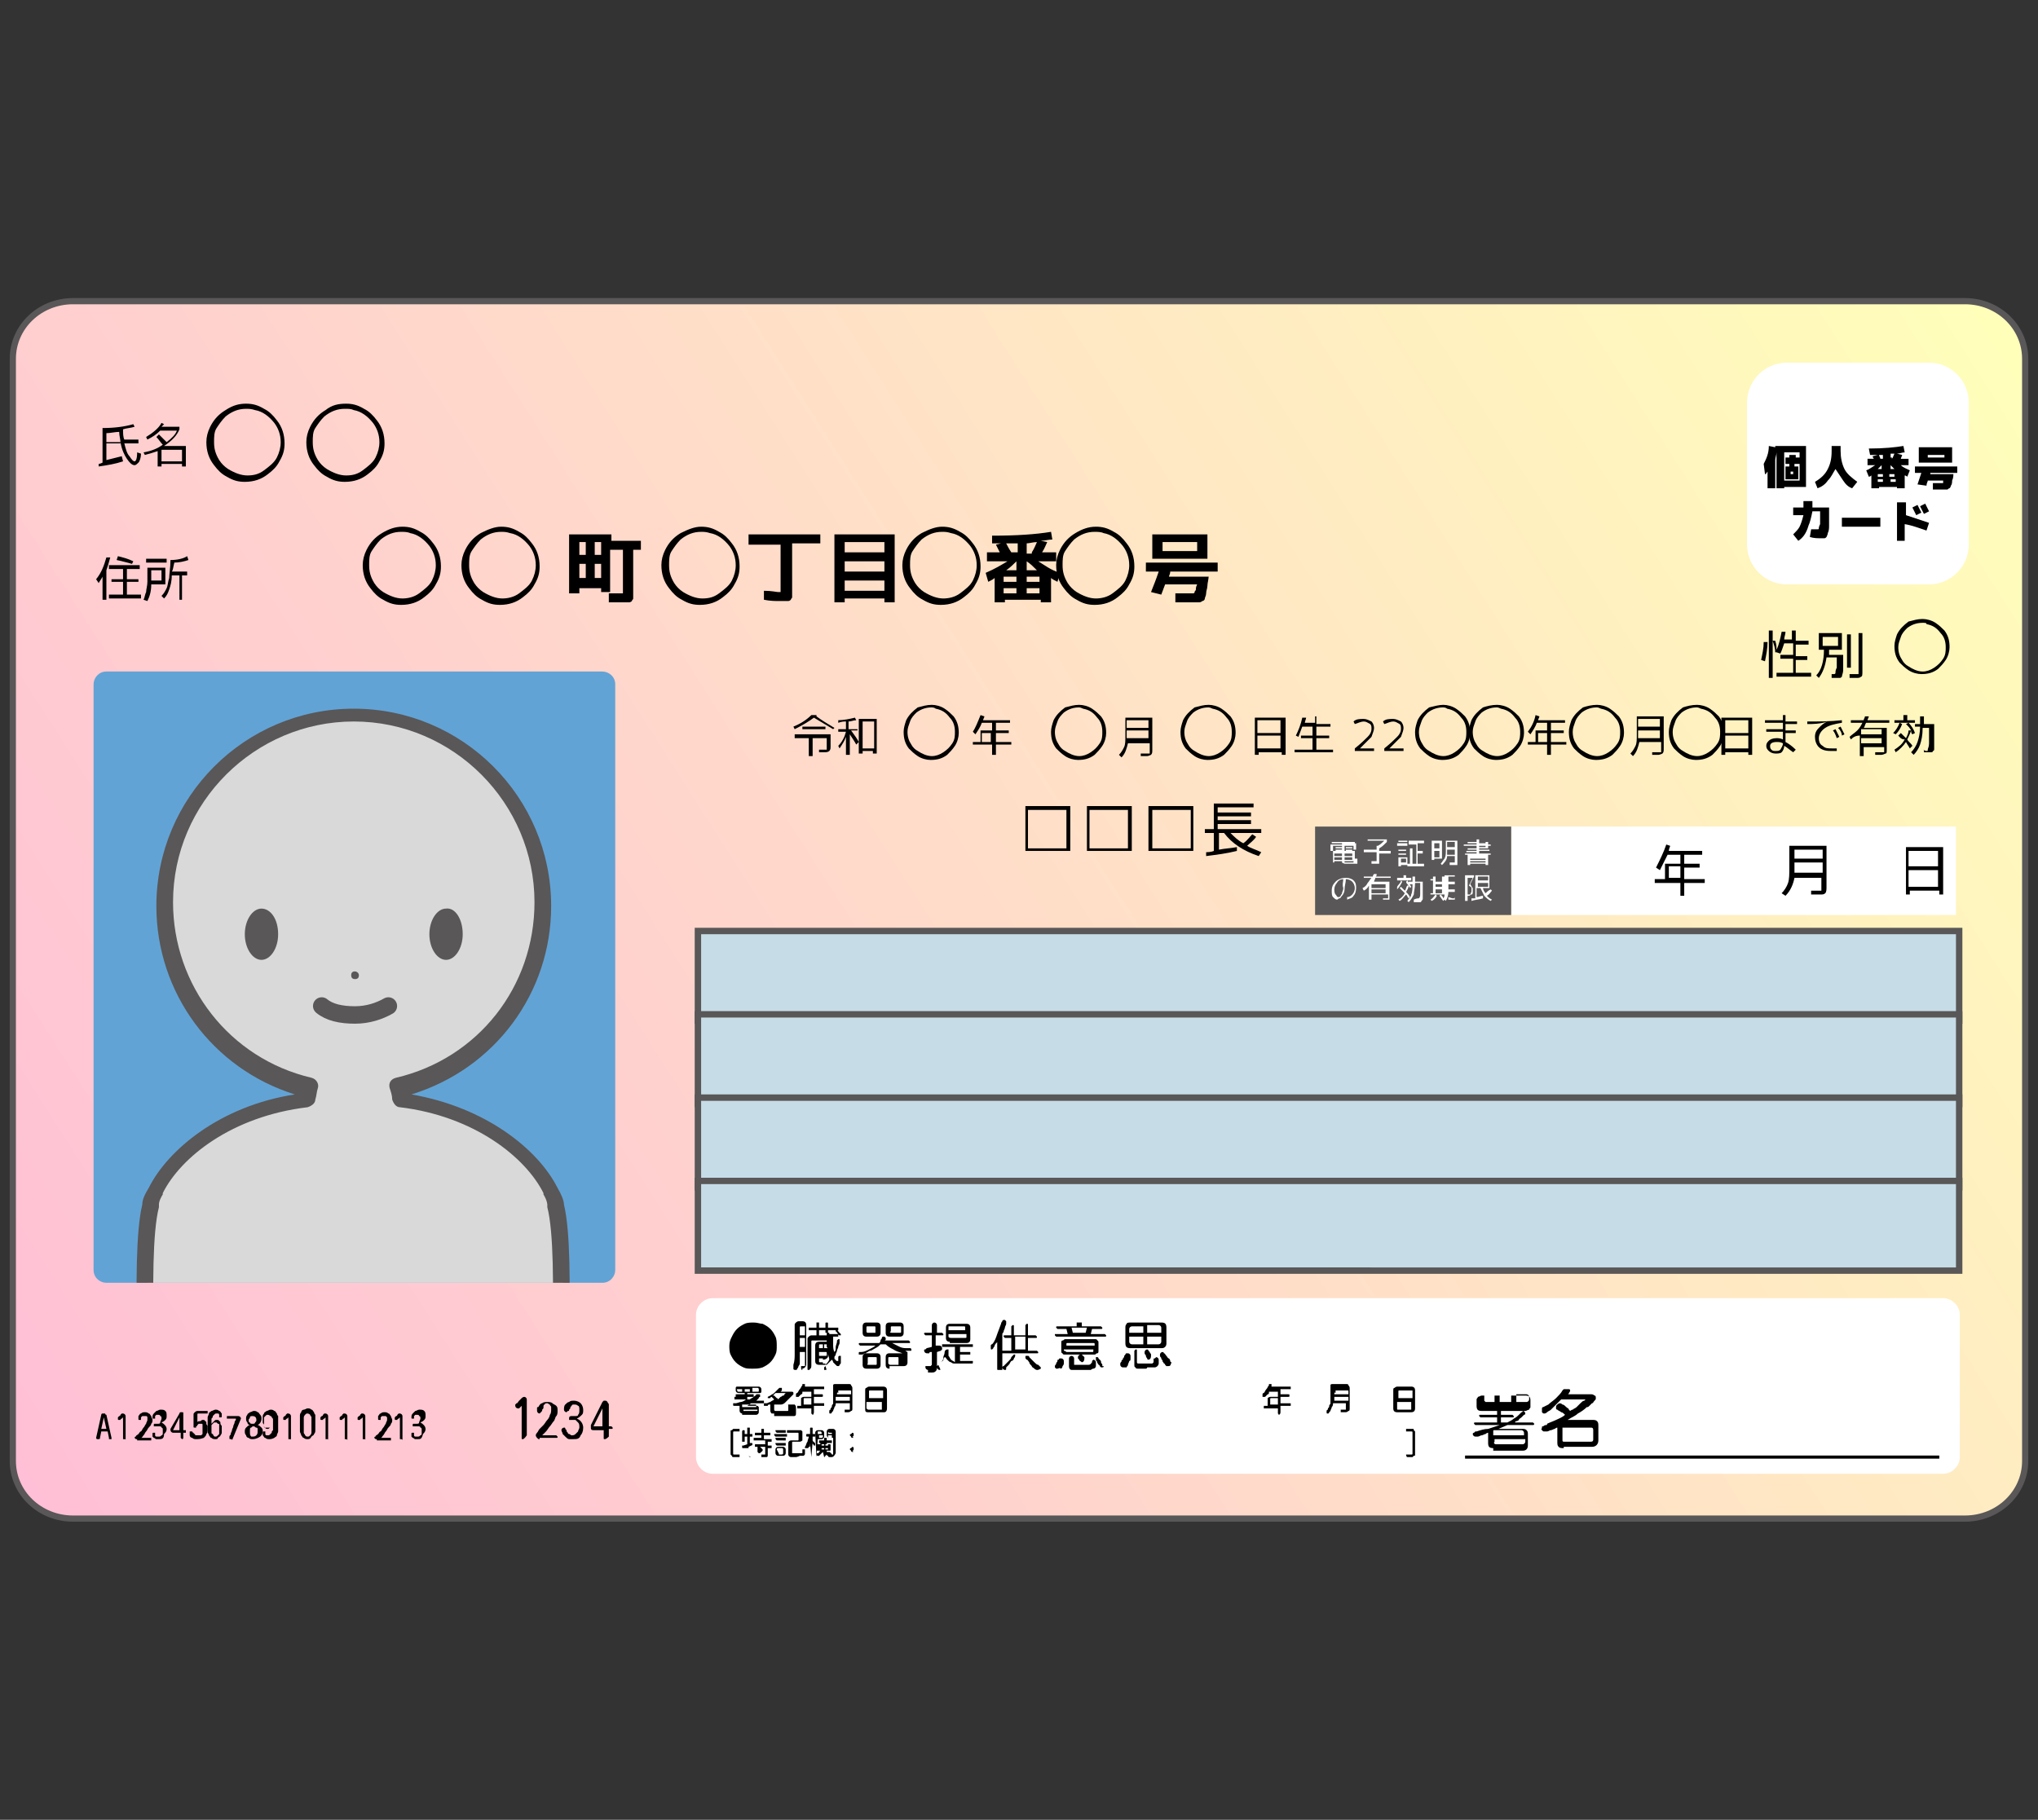 <?xml version="1.0" encoding="utf-8"?>
<!-- Generator: Adobe Illustrator 28.7.3, SVG Export Plug-In . SVG Version: 9.03 Build 54978)  -->
<svg version="1.1" id="レイヤー_1" xmlns="http://www.w3.org/2000/svg" xmlns:xlink="http://www.w3.org/1999/xlink" x="0px"
	 y="0px" viewBox="0 0 159 142" style="enable-background:new 0 0 159 142;" xml:space="preserve">
<rect x="0" y="0" width="159" height="142" fill="#333333" stroke="none"/>
<style type="text/css">
	.st0{fill:url(#SVGID_1_);stroke:#595757;stroke-width:0.484;stroke-miterlimit:10;}
	.st1{fill:#FFFFFF;}
	.st2{fill:#C6DCE7;}
	.st3{fill:#595757;}
	.st4{fill:none;stroke:#000000;stroke-width:0.242;stroke-miterlimit:10;}
	.st5{clip-path:url(#SVGID_00000099648895193863008020000009646741850224066951_);}
	.st6{fill:#D9D9D9;}
	.st7{fill:#D9D9D9;stroke:#595757;stroke-width:1.361;stroke-linecap:round;stroke-linejoin:round;stroke-miterlimit:10;}
</style>
<g>
	<g>
		<g>
			<linearGradient id="SVGID_1_" gradientUnits="userSpaceOnUse" x1="3.192" y1="119.59" x2="154.347" y2="23.341">
				<stop  offset="0" style="stop-color:#FFBFD6"/>
				<stop  offset="0.331" style="stop-color:#FFD1CE"/>
				<stop  offset="0.99" style="stop-color:#FFFEBA"/>
				<stop  offset="1" style="stop-color:#FFFFBA"/>
			</linearGradient>
			<path class="st0" d="M158,114c0,2.5-2.1,4.5-4.7,4.5H5.7c-2.6,0-4.7-2-4.7-4.5V28c0-2.5,2.1-4.5,4.7-4.5h147.6
				c2.6,0,4.7,2,4.7,4.5V114z"/>
		</g>
		<g>
			<g>
				<g>
					<g>
						<g>
							<g>
								<g>
									<path d="M9.6,36c-0.6,0.2-1.2,0.3-1.9,0.4l0-0.2c0,0,0.1,0,0.3-0.1v-2.7H8c0.9,0,1.7-0.1,2.4-0.3l0.1,0.2
										c-0.3,0.1-0.6,0.1-0.9,0.2c0,0.3,0,0.6,0.1,0.8h1.1v0.3H9.7c0.1,0.4,0.2,0.8,0.4,1c0.2,0.3,0.3,0.4,0.4,0.4
										c0.1,0,0.2-0.2,0.2-0.7l0.3,0.1c0,0.3-0.1,0.6-0.2,0.7c-0.1,0.1-0.2,0.2-0.3,0.2c-0.2,0-0.4-0.2-0.6-0.5
										c-0.2-0.3-0.4-0.7-0.5-1.3H8.3v1.4c0.4-0.1,0.8-0.2,1.2-0.3L9.6,36z M9.4,34.5c0-0.2-0.1-0.5-0.1-0.8c-0.3,0-0.7,0.1-1,0.1
										v0.8H9.4z"/>
									<path d="M14.5,34.9v1.5h-0.3v-0.2h-1.6v0.2h-0.3v-1.2c-0.3,0.1-0.6,0.2-1,0.3l-0.1-0.2c0.6-0.1,1.1-0.3,1.5-0.6
										c-0.2-0.2-0.3-0.4-0.5-0.6l0.2-0.2c0.2,0.2,0.4,0.4,0.6,0.6c0.4-0.3,0.7-0.6,0.8-0.9h-1.3c-0.3,0.3-0.6,0.5-1,0.7l-0.1-0.2
										c0.5-0.3,1-0.7,1.2-1.1l0.2,0.1c0,0-0.1,0.1-0.2,0.2h1.4v0.2c-0.2,0.5-0.6,0.9-1.2,1.3H14.5z M12.6,35.2V36h1.6v-0.9H12.6z
										"/>
								</g>
							</g>
						</g>
						<g>
							<g>
								<g>
									<path d="M8.3,44.5v2.3H8V45c-0.1,0.2-0.2,0.3-0.3,0.5l-0.2-0.3c0.4-0.5,0.6-1,0.8-1.7l0.3,0C8.5,43.9,8.4,44.2,8.3,44.5z
										 M9.9,46.4H11v0.3H8.5v-0.3h1.1v-1H8.7v-0.2h0.9v-0.8H8.5v-0.3h2.4v0.3h-1v0.8h0.9v0.2H9.9V46.4z M9.1,43.7l0.1-0.3
										c0.4,0.1,0.8,0.2,1.2,0.4l-0.1,0.2C9.9,43.9,9.6,43.8,9.1,43.7z"/>
									<path d="M11.6,44.3h1.3v1.3h-1.1c0,0.5-0.1,0.9-0.3,1.3l-0.3-0.1c0.1-0.2,0.1-0.4,0.2-0.6c0-0.2,0.1-0.5,0.1-0.8V44.3z
										 M11.4,43.9v-0.3H13v0.3H11.4z M11.8,45.3h0.8v-0.8h-0.8V45.3z M13.4,44.6h1.2v0.3h-0.4v1.9H14v-1.9h-0.6
										c0,0.5-0.1,0.8-0.2,1.1c-0.1,0.3-0.2,0.5-0.4,0.7l-0.2-0.2c0.2-0.2,0.3-0.4,0.4-0.6c0.1-0.2,0.1-0.5,0.2-0.8
										c0-0.3,0.1-0.8,0.1-1.4c0.5,0,1-0.1,1.3-0.3l0.1,0.3c-0.3,0.1-0.7,0.2-1.1,0.2C13.5,44.3,13.5,44.5,13.4,44.6z"/>
								</g>
							</g>
							<g>
								<g>
									<path d="M44.5,41.7h3.2v0.5H50v0.7h-0.6V46c0,0.2,0,0.3,0,0.4c0,0.1,0,0.2,0,0.3c0,0.1-0.1,0.1-0.1,0.2
										c0,0-0.1,0.1-0.2,0.1c-0.1,0-0.2,0-0.3,0c-0.1,0-0.2,0-0.4,0c-0.1,0-0.4,0-0.9,0l0-0.7c0.4,0,0.7,0,0.8,0
										c0.1,0,0.2,0,0.3,0c0,0,0-0.1,0-0.2v-3.2h-1v3.3h-0.7v-0.3h-1.7v0.4h-0.8V41.7z M45.7,42.3h-0.5v1h0.5V42.3z M45.2,44v1.1
										h0.5V44H45.2z M46.4,42.3v1h0.5v-1H46.4z M46.4,45.1h0.5V44h-0.5V45.1z"/>
									<path d="M58.5,41.7H64v0.7h-2.2v3.5c0,0.2,0,0.3,0,0.4c0,0.1,0,0.2,0,0.3c0,0.1-0.1,0.1-0.1,0.2c0,0-0.1,0.1-0.2,0.1
										c-0.1,0-0.2,0-0.3,0c-0.1,0-0.2,0-0.4,0c-0.3,0-0.7,0-1.2-0.1l0-0.7c0.6,0,1,0.1,1.1,0.1c0.1,0,0.2,0,0.2,0
										c0,0,0-0.1,0-0.2v-3.5h-2.5V41.7z"/>
									<path d="M65.1,41.7h4.7V47H69v-0.3h-3.1V47h-0.8V41.7z M65.9,43.1H69v-0.8h-3.1V43.1z M65.9,43.8v0.8H69v-0.8H65.9z
										 M65.9,45.3v0.8H69v-0.8H65.9z"/>
									<path d="M77.4,41.8c1.9,0,3.4-0.1,4.6-0.3l0.1,0.6c-0.3,0-0.6,0.1-0.9,0.1l0.5,0.1c-0.1,0.2-0.2,0.5-0.4,0.8h1.1v0.7H81
										c0.5,0.3,1,0.7,1.7,0.9l-0.2,0.7c-0.2-0.1-0.4-0.2-0.5-0.3V47h-0.8v-0.2h-2.8V47h-0.8v-1.9c-0.1,0.1-0.3,0.2-0.5,0.3
										l-0.2-0.7c0.7-0.3,1.2-0.6,1.7-0.9H77v-0.7H78c-0.1-0.2-0.2-0.4-0.3-0.6l0.4-0.1c-0.2,0-0.4,0-0.7,0L77.4,41.8z M79.3,45.4
										V45h-1v0.4H79.3z M78.3,46.3h1v-0.4h-1V46.3z M78.9,43.1h0.5v-0.7c-0.2,0-0.5,0-0.9,0C78.6,42.6,78.7,42.8,78.9,43.1z
										 M79.3,43.8c-0.2,0.2-0.5,0.5-0.8,0.7h0.8V43.8z M80.5,43.1c0.2-0.3,0.3-0.6,0.4-0.8c-0.3,0-0.6,0.1-0.8,0.1v0.8H80.5z
										 M80.1,43.8v0.7h0.8C80.6,44.2,80.4,44,80.1,43.8z M80.1,45.4h1V45h-1V45.4z M81.1,46.3v-0.4h-1v0.4H81.1z"/>
									<path d="M94.3,44.9c0,0.3-0.1,0.6-0.1,0.8c0,0.2-0.1,0.4-0.1,0.6c0,0.2-0.1,0.3-0.1,0.4c0,0.1-0.1,0.2-0.2,0.2
										C93.7,47,93.6,47,93.5,47c-0.1,0-0.2,0-0.3,0c-0.4,0-0.9,0-1.5,0l0-0.7c0.5,0,0.9,0,1.2,0c0.1,0,0.1,0,0.2,0
										c0,0,0.1,0,0.1-0.1c0-0.1,0.1-0.1,0.1-0.2c0-0.1,0-0.2,0.1-0.4h-2.5c-0.1,0.3-0.2,0.5-0.3,0.8l-0.8-0.2
										c0.2-0.5,0.4-1,0.6-1.6h-1v-0.7h5.6v0.7h-3.7c0,0.2-0.1,0.3-0.1,0.4H94.3z M90.7,43.6h-0.8v-1.9h4.3v1.9H90.7z M90.7,43
										h2.7v-0.7h-2.7V43z"/>
								</g>
							</g>
						</g>
						<g>
							<g>
								<g>
									<path d="M63.7,55.9c0.4,0.3,0.9,0.6,1.4,0.9L65,56.9c-0.5-0.3-1-0.6-1.5-0.9c-0.4,0.3-0.9,0.6-1.5,0.9l-0.1-0.2
										c0.5-0.2,1-0.5,1.4-0.9H63.7z M62.1,57.3h2.7v0.9c0,0.2,0,0.3-0.1,0.4c0,0-0.1,0.1-0.3,0.1c-0.1,0-0.3,0-0.5,0l0-0.2
										c0.2,0,0.4,0,0.5,0c0.1,0,0.1,0,0.1,0c0,0,0-0.1,0-0.2v-0.7h-1.1v1.4h-0.3v-1.4h-1.1V57.3z M62.6,56.9v-0.2h1.8v0.2H62.6z"
										/>
									<path d="M66.9,56.8v0.2h-0.5c0.3,0.4,0.5,0.7,0.6,0.9l-0.2,0.2c-0.1-0.2-0.3-0.5-0.5-0.8v1.6H66v-1.4
										c-0.1,0.3-0.3,0.6-0.5,0.9l-0.1-0.2c0.3-0.3,0.5-0.7,0.6-1.1h-0.6v-0.2H66v-0.6c-0.2,0-0.3,0-0.6,0.1l0-0.2
										c0.4,0,0.9-0.1,1.3-0.2l0.1,0.2c-0.2,0-0.4,0.1-0.6,0.1v0.6H66.9z M67.3,58.6v0.2H67v-2.7h1.4v2.7h-0.3v-0.2H67.3z
										 M68.2,58.4v-2.1h-0.9v2.1H68.2z"/>
									<path d="M76.5,55.8l0.3,0.1c0,0.1-0.1,0.2-0.1,0.3h2.1v0.2h-1.1V57h1v0.2h-1v0.7h1.2v0.2h-1.2v0.8h-0.3v-0.8h-1.5v-0.2h0.6
										V57h0.9v-0.6h-0.8c-0.1,0.3-0.3,0.6-0.5,0.9l-0.2-0.2C76.1,56.8,76.3,56.3,76.5,55.8z M77.3,57.2h-0.7v0.7h0.7V57.2z"/>
									<path d="M87.7,56h2.2v2.5c0,0.2,0,0.3-0.1,0.4c0,0-0.2,0.1-0.3,0.1c-0.1,0-0.2,0-0.5,0l0-0.2c0.3,0,0.5,0,0.5,0
										c0.1,0,0.2,0,0.2,0c0,0,0-0.1,0-0.2v-0.6h-1.7c-0.1,0.4-0.2,0.8-0.5,1.1l-0.2-0.2c0.2-0.2,0.3-0.4,0.4-0.6
										c0.1-0.2,0.1-0.5,0.1-0.9V56z M87.9,57v0.3c0,0.1,0,0.2,0,0.3h1.7V57H87.9z M87.9,56.8h1.7v-0.6h-1.7V56.8z"/>
									<path d="M97.9,56h2.4v2.9H100v-0.2h-1.8v0.2h-0.3V56z M98.1,57.2h1.8v-1h-1.8V57.2z M98.1,57.4v1h1.8v-1H98.1z"/>
									<path d="M102.4,55.9h0.3v0.6h1.1v0.2h-1.1v0.7h1v0.2h-1v0.9h1.3v0.2H101v-0.2h1.4v-0.9h-0.9v-0.2h0.9v-0.7h-0.8
										c-0.1,0.3-0.2,0.5-0.3,0.8l-0.2-0.1c0.2-0.4,0.4-0.9,0.5-1.4l0.3,0c0,0.1-0.1,0.3-0.1,0.4h0.8V55.9z"/>
								</g>
							</g>
						</g>
						<g>
							<g>
								<g>
									<path d="M83.4,66.4H80v-3.5h3.5V66.4z M80.2,63.2v3h3v-3H80.2z"/>
									<path d="M88.3,66.4h-3.5v-3.5h3.5V66.4z M85,63.2v3h3v-3H85z"/>
									<path d="M93.1,66.4h-3.5v-3.5h3.5V66.4z M89.9,63.2v3h3v-3H89.9z"/>
									<path d="M98.4,64.7V65H96c0.3,0.3,0.6,0.6,1,0.8c0.3-0.2,0.5-0.5,0.7-0.7l0.3,0.2c-0.2,0.3-0.5,0.5-0.7,0.7
										c0.3,0.2,0.7,0.3,1.1,0.5l-0.2,0.3c-1.2-0.4-2.1-1-2.7-1.8h-0.4v1.3c0.5-0.1,0.9-0.1,1.4-0.2l0,0.3
										c-0.8,0.2-1.6,0.3-2.4,0.4l0-0.3c0.4,0,0.6-0.1,0.6-0.1V65h-0.7v-0.3h0.7v-2h3.1V63h-2.8v0.4h2.6v0.3h-2.6V64h2.6v0.3h-2.6
										v0.4H98.4z"/>
								</g>
							</g>
						</g>
						<g>
							<g>
								<g>
									<path d="M108.7,56.3c-0.2,0-0.4,0.1-0.7,0.2l-0.1-0.2c0.2-0.2,0.5-0.2,0.8-0.2c0.2,0,0.4,0.1,0.6,0.2
										c0.1,0.1,0.2,0.3,0.2,0.5c0,0.2-0.1,0.4-0.2,0.7c-0.2,0.2-0.5,0.5-0.9,0.9v0h1.1v0.2H108v-0.2c0.5-0.4,0.8-0.7,1-0.9
										c0.2-0.2,0.3-0.4,0.3-0.6c0-0.2,0-0.3-0.1-0.4C109,56.4,108.9,56.3,108.7,56.3z"/>
									<path d="M106.4,56.3c-0.2,0-0.4,0.1-0.7,0.2l-0.1-0.2c0.2-0.2,0.5-0.2,0.8-0.2c0.2,0,0.4,0.1,0.6,0.2
										c0.1,0.1,0.2,0.3,0.2,0.5c0,0.2-0.1,0.4-0.2,0.7c-0.2,0.2-0.5,0.5-0.9,0.9v0h1.1v0.2h-1.5v-0.2c0.5-0.4,0.8-0.7,1-0.9
										c0.2-0.2,0.3-0.4,0.3-0.6c0-0.2,0-0.3-0.1-0.4C106.7,56.4,106.6,56.3,106.4,56.3z"/>
									<path d="M119.8,55.8l0.3,0.1c0,0.1-0.1,0.2-0.1,0.3h2.1v0.2H121V57h1v0.2h-1v0.7h1.2v0.2H121v0.8h-0.3v-0.8h-1.5v-0.2h0.6
										V57h0.9v-0.6h-0.8c-0.1,0.3-0.3,0.6-0.5,0.9l-0.2-0.2C119.5,56.7,119.7,56.3,119.8,55.8z M120.7,57.2H120v0.7h0.7V57.2z"/>
									<path d="M127.6,55.9h2.2v2.5c0,0.2,0,0.3-0.1,0.4c0,0-0.2,0.1-0.3,0.1c-0.1,0-0.2,0-0.5,0l0-0.2c0.3,0,0.5,0,0.5,0
										c0.1,0,0.2,0,0.2,0c0,0,0-0.1,0-0.2v-0.6h-1.7c-0.1,0.4-0.2,0.8-0.5,1.1l-0.2-0.2c0.2-0.2,0.3-0.4,0.4-0.6
										c0.1-0.2,0.1-0.5,0.1-0.9V55.9z M127.8,57v0.3c0,0.1,0,0.2,0,0.3h1.7V57H127.8z M127.8,56.7h1.7v-0.6h-1.7V56.7z"/>
									<path d="M134.3,56h2.4v2.9h-0.3v-0.2h-1.8v0.2h-0.3V56z M134.6,57.2h1.8v-1h-1.8V57.2z M134.6,57.4v1h1.8v-1H134.6z"/>
									<path d="M139.3,55.9v0.4h0.9v0.2h-0.9v0.5h0.8v0.2h-0.8v0.7c0.2,0.1,0.5,0.3,0.8,0.6l-0.2,0.2c-0.3-0.2-0.5-0.4-0.7-0.5
										c0,0.2-0.1,0.4-0.2,0.5c-0.1,0.1-0.3,0.1-0.5,0.1c-0.2,0-0.4-0.1-0.5-0.2c-0.1-0.1-0.2-0.2-0.2-0.4c0-0.2,0.1-0.3,0.2-0.4
										c0.1-0.1,0.3-0.2,0.6-0.2c0.1,0,0.3,0,0.5,0.1v-0.6h-1.3v-0.2h1.3v-0.5h-1.4v-0.2h1.4v-0.4H139.3z M139.1,58
										c-0.2-0.1-0.3-0.1-0.5-0.1c-0.3,0-0.5,0.1-0.5,0.3c0,0.1,0,0.2,0.1,0.3c0.1,0.1,0.2,0.1,0.3,0.1c0.2,0,0.3,0,0.4-0.1
										C139,58.3,139.1,58.2,139.1,58L139.1,58z"/>
									<path d="M141,56.5v-0.2c0.9,0,1.8,0,2.7-0.1l0,0.2c-0.6,0.1-1,0.2-1.3,0.4c-0.3,0.2-0.5,0.5-0.5,0.8c0,0.3,0.1,0.5,0.3,0.6
										c0.2,0.2,0.4,0.2,0.7,0.2c0.1,0,0.3,0,0.4,0l0,0.2c-0.2,0-0.3,0-0.5,0c-0.4,0-0.7-0.1-0.9-0.3c-0.2-0.2-0.3-0.5-0.3-0.8
										c0-0.3,0.1-0.5,0.3-0.7c0.2-0.2,0.4-0.4,0.7-0.5l0,0C142,56.5,141.4,56.5,141,56.5z M143,57l0.2-0.1
										c0.1,0.2,0.2,0.4,0.3,0.6l-0.2,0.1C143.2,57.3,143.1,57.1,143,57z M143.4,56.8l0.2-0.1c0.1,0.2,0.2,0.4,0.3,0.6l-0.2,0.1
										C143.7,57.2,143.6,57,143.4,56.8z"/>
									<path d="M144.4,57.7l-0.1-0.2c0.2-0.2,0.4-0.3,0.6-0.5c0.2-0.2,0.3-0.4,0.4-0.6h-0.9v-0.2h1c0-0.1,0.1-0.2,0.1-0.3l0.3,0
										c0,0.1-0.1,0.2-0.1,0.3h1.7v0.2h-1.8c-0.1,0.1-0.1,0.3-0.2,0.4h1.8v1.7c0,0.2,0,0.3-0.1,0.3c0,0-0.2,0.1-0.3,0.1
										c-0.1,0-0.3,0-0.5,0l0-0.2c0.2,0,0.4,0,0.5,0c0.1,0,0.1,0,0.2,0c0,0,0,0,0-0.1v-0.3h-1.6v0.7h-0.3v-1.6
										C144.8,57.4,144.6,57.5,144.4,57.7z M145.2,57.3h1.6v-0.4h-1.6V57.3z M145.2,57.5V58h1.6v-0.4H145.2z"/>
									<path d="M148.1,57.4l0.2-0.2c0.1,0.1,0.3,0.3,0.4,0.4c0.1-0.2,0.2-0.4,0.2-0.6l0.2,0c-0.1-0.2-0.2-0.3-0.4-0.5l0.2-0.1
										c0.2,0.2,0.4,0.5,0.5,0.8l-0.2,0.1c-0.1-0.1-0.1-0.2-0.1-0.3c-0.1,0.3-0.2,0.5-0.3,0.7c0.1,0.2,0.3,0.3,0.4,0.5l-0.2,0.2
										c-0.1-0.2-0.2-0.3-0.3-0.5c-0.2,0.3-0.5,0.6-0.8,0.8l-0.1-0.2c0.3-0.2,0.6-0.4,0.8-0.8C148.3,57.7,148.2,57.5,148.1,57.4z
										 M147.7,57.2c0.2-0.2,0.4-0.5,0.5-0.8l0.2,0.1c-0.1,0.3-0.3,0.6-0.5,0.8L147.7,57.2z M148.7,56.2h0.7v0.2h-1.6v-0.2h0.7
										v-0.4h0.3V56.2z M150.3,58.6c0.1,0,0.1,0,0.1-0.1c0-0.1,0.1-0.2,0.1-0.5c0-0.3,0-0.7,0-1.2H150c0,0.6-0.1,1-0.2,1.3
										c-0.1,0.3-0.3,0.6-0.5,0.8l-0.2-0.2c0.2-0.2,0.4-0.5,0.5-0.8c0.1-0.3,0.2-0.7,0.2-1.2h-0.4v-0.2h0.4c0-0.2,0-0.4,0-0.6h0.3
										c0,0.2,0,0.4,0,0.6h0.8c0,0.4,0,0.7,0,0.9c0,0.2,0,0.5,0,0.6c0,0.2,0,0.3,0,0.4c0,0.1,0,0.2-0.1,0.2c0,0.1-0.1,0.1-0.1,0.1
										c0,0-0.1,0-0.1,0c-0.1,0-0.3,0-0.5,0v-0.2C150,58.5,150.2,58.6,150.3,58.6z"/>
								</g>
							</g>
						</g>
						<g>
							<g>
								<g>
									<path d="M137.7,51.6l-0.3-0.1c0.1-0.5,0.2-0.9,0.2-1.4l0.3,0C137.9,50.6,137.8,51.1,137.7,51.6z M138,52.9v-3.7h0.3v3.7
										H138z M140.2,52.5h1.1v0.3h-2.7v-0.3h1.3v-1.1h-1v-0.3h1v-0.9h-0.7c-0.1,0.3-0.2,0.6-0.3,0.8l-0.3-0.1l-0.1,0
										c0-0.3-0.1-0.6-0.2-0.9l0.2,0c0.1,0.3,0.1,0.5,0.1,0.7c0.2-0.4,0.3-0.9,0.4-1.4l0.3,0c0,0.2-0.1,0.4-0.1,0.6h0.6v-0.7h0.3
										V50h1v0.3h-1v0.9h0.9v0.3h-0.9V52.5z"/>
									<path d="M143.1,52.6c0,0,0.1,0,0.1-0.1c0-0.1,0-0.2,0.1-0.4c0-0.2,0-0.4,0-0.8h-0.8c-0.1,0.7-0.3,1.2-0.6,1.6l-0.2-0.2
										c0.4-0.4,0.6-1.1,0.6-2h-0.1h-0.3v-1.3h1.8v1.3h-1c0,0.1,0,0.2,0,0.4h1.1c0,0.5,0,0.9,0,1.2c0,0.2-0.1,0.4-0.1,0.5
										c-0.1,0.1-0.1,0.1-0.2,0.1c-0.2,0-0.4,0-0.6,0l0-0.3C142.9,52.6,143,52.6,143.1,52.6z M143.4,50.4v-0.7h-1.2v0.7H143.4z
										 M144.1,52.1v-2.6h0.3v2.6H144.1z M145,49.4h0.3v3c0,0.2,0,0.4-0.1,0.4c-0.1,0.1-0.2,0.1-0.4,0.1c-0.1,0-0.3,0-0.5,0l0-0.3
										c0.2,0,0.4,0,0.5,0c0.1,0,0.1,0,0.2,0c0,0,0-0.1,0-0.2V49.4z"/>
								</g>
							</g>
						</g>
					</g>
					<g>
						<g>
							<path d="M19.2,31.5c0.5,0,0.9,0.1,1.4,0.4c0.4,0.2,0.7,0.5,1,0.9c0.4,0.5,0.6,1.1,0.6,1.8c0,0.5-0.1,0.9-0.4,1.4
								c-0.2,0.4-0.5,0.7-0.9,1c-0.5,0.4-1.1,0.6-1.8,0.6c-0.5,0-0.9-0.1-1.4-0.4c-0.4-0.2-0.7-0.5-1-0.9c-0.4-0.5-0.6-1.1-0.6-1.8
								c0-0.4,0.1-0.8,0.3-1.2c0.3-0.6,0.7-1,1.2-1.3C18.2,31.6,18.7,31.5,19.2,31.5z M19.2,31.9c-0.6,0-1.1,0.2-1.6,0.6
								c-0.3,0.3-0.5,0.6-0.7,0.9c-0.2,0.3-0.2,0.7-0.2,1.1c0,0.5,0.1,0.9,0.4,1.4c0.2,0.3,0.4,0.5,0.7,0.7c0.5,0.3,1,0.5,1.5,0.5
								c0.5,0,0.9-0.1,1.3-0.4c0.4-0.3,0.8-0.6,1-1c0.2-0.4,0.3-0.8,0.3-1.2c0-0.6-0.2-1.1-0.5-1.5c-0.4-0.5-0.9-0.9-1.5-1
								C19.6,31.9,19.4,31.9,19.2,31.9z"/>
							<path d="M27,31.5c0.5,0,0.9,0.1,1.4,0.4c0.4,0.2,0.7,0.5,1,0.9c0.4,0.5,0.6,1.1,0.6,1.8c0,0.5-0.1,0.9-0.4,1.4
								c-0.2,0.4-0.5,0.7-0.9,1c-0.5,0.4-1.1,0.6-1.8,0.6c-0.5,0-0.9-0.1-1.4-0.4c-0.4-0.2-0.7-0.5-1-0.9c-0.4-0.5-0.6-1.1-0.6-1.8
								c0-0.4,0.1-0.8,0.3-1.2c0.3-0.6,0.7-1,1.2-1.3C25.9,31.6,26.4,31.5,27,31.5z M26.9,31.9c-0.6,0-1.1,0.2-1.6,0.6
								c-0.3,0.3-0.5,0.6-0.7,0.9c-0.2,0.3-0.2,0.7-0.2,1.1c0,0.5,0.1,0.9,0.4,1.4c0.2,0.3,0.4,0.5,0.7,0.7c0.5,0.3,1,0.5,1.5,0.5
								c0.5,0,0.9-0.1,1.3-0.4c0.4-0.3,0.8-0.6,1-1c0.2-0.4,0.3-0.8,0.3-1.2c0-0.6-0.2-1.1-0.5-1.5c-0.4-0.5-0.9-0.9-1.5-1
								C27.4,31.9,27.2,31.9,26.9,31.9z"/>
						</g>
						<g>
							<path d="M31.4,41.1c0.5,0,0.9,0.1,1.4,0.4c0.4,0.2,0.7,0.5,1,0.9c0.4,0.5,0.6,1.1,0.6,1.8c0,0.5-0.1,0.9-0.4,1.4
								c-0.2,0.4-0.5,0.7-0.9,1c-0.5,0.4-1.1,0.6-1.8,0.6c-0.5,0-0.9-0.1-1.4-0.4c-0.4-0.2-0.7-0.5-1-0.9c-0.4-0.5-0.6-1.1-0.6-1.8
								c0-0.4,0.1-0.8,0.3-1.2c0.3-0.6,0.7-1,1.2-1.3C30.3,41.3,30.8,41.1,31.4,41.1z M31.3,41.5c-0.6,0-1.1,0.2-1.6,0.6
								c-0.3,0.3-0.5,0.6-0.7,0.9c-0.2,0.3-0.2,0.7-0.2,1.1c0,0.5,0.1,0.9,0.4,1.4c0.2,0.3,0.4,0.5,0.7,0.7c0.5,0.3,1,0.5,1.5,0.5
								c0.4,0,0.9-0.1,1.3-0.4c0.4-0.3,0.8-0.6,1-1c0.2-0.4,0.3-0.8,0.3-1.2c0-0.6-0.2-1.1-0.5-1.5c-0.4-0.5-0.9-0.9-1.5-1
								C31.8,41.5,31.5,41.5,31.3,41.5z"/>
							<path d="M39.1,41.1c0.5,0,0.9,0.1,1.4,0.4c0.4,0.2,0.7,0.5,1,0.9c0.4,0.5,0.6,1.1,0.6,1.8c0,0.5-0.1,0.9-0.4,1.4
								c-0.2,0.4-0.5,0.7-0.9,1c-0.5,0.4-1.1,0.6-1.8,0.6c-0.5,0-0.9-0.1-1.4-0.4c-0.4-0.2-0.7-0.5-1-0.9c-0.4-0.5-0.6-1.1-0.6-1.8
								c0-0.4,0.1-0.8,0.3-1.2c0.3-0.6,0.7-1,1.2-1.3C38.1,41.3,38.6,41.1,39.1,41.1z M39.1,41.5c-0.6,0-1.1,0.2-1.6,0.6
								c-0.3,0.3-0.5,0.6-0.7,0.9c-0.2,0.3-0.2,0.7-0.2,1.1c0,0.5,0.1,0.9,0.4,1.4c0.2,0.3,0.4,0.5,0.7,0.7c0.5,0.3,1,0.5,1.5,0.5
								c0.4,0,0.9-0.1,1.3-0.4c0.4-0.3,0.8-0.6,1-1c0.2-0.4,0.3-0.8,0.3-1.2c0-0.6-0.2-1.1-0.5-1.5c-0.4-0.5-0.9-0.9-1.5-1
								C39.5,41.5,39.3,41.5,39.1,41.5z"/>
						</g>
						<g>
							<path d="M54.7,41.1c0.5,0,0.9,0.1,1.4,0.4c0.4,0.2,0.7,0.5,1,0.9c0.4,0.5,0.6,1.1,0.6,1.8c0,0.5-0.1,0.9-0.4,1.4
								c-0.2,0.4-0.5,0.7-0.9,1c-0.5,0.4-1.1,0.6-1.8,0.6c-0.5,0-0.9-0.1-1.4-0.4c-0.4-0.2-0.7-0.5-1-0.9c-0.4-0.5-0.6-1.1-0.6-1.8
								c0-0.4,0.1-0.8,0.3-1.2c0.3-0.6,0.7-1,1.2-1.3C53.7,41.3,54.2,41.1,54.7,41.1z M54.7,41.5c-0.6,0-1.1,0.2-1.6,0.6
								c-0.3,0.3-0.5,0.6-0.7,0.9c-0.2,0.3-0.2,0.7-0.2,1.1c0,0.5,0.1,0.9,0.4,1.4c0.2,0.3,0.4,0.5,0.7,0.7c0.5,0.3,1,0.5,1.5,0.5
								c0.5,0,0.9-0.1,1.3-0.4c0.4-0.3,0.8-0.6,1-1c0.2-0.4,0.3-0.8,0.3-1.2c0-0.6-0.2-1.1-0.5-1.5c-0.4-0.5-0.9-0.9-1.5-1
								C55.1,41.5,54.9,41.5,54.7,41.5z"/>
						</g>
						<g>
							<path d="M73.5,41.1c0.5,0,0.9,0.1,1.4,0.4c0.4,0.2,0.7,0.5,1,0.9c0.4,0.5,0.6,1.1,0.6,1.8c0,0.5-0.1,0.9-0.4,1.4
								c-0.2,0.4-0.5,0.7-0.9,1c-0.5,0.4-1.1,0.6-1.8,0.6c-0.5,0-0.9-0.1-1.4-0.4c-0.4-0.2-0.7-0.5-1-0.9c-0.4-0.5-0.6-1.1-0.6-1.8
								c0-0.4,0.1-0.8,0.3-1.2c0.3-0.6,0.7-1,1.2-1.3C72.5,41.3,73,41.1,73.5,41.1z M73.5,41.5c-0.6,0-1.1,0.2-1.6,0.6
								c-0.3,0.3-0.5,0.6-0.7,0.9c-0.2,0.3-0.2,0.7-0.2,1.1c0,0.5,0.1,0.9,0.4,1.4c0.2,0.3,0.4,0.5,0.7,0.7c0.5,0.3,1,0.5,1.5,0.5
								c0.4,0,0.9-0.1,1.3-0.4c0.4-0.3,0.8-0.6,1-1c0.2-0.4,0.3-0.8,0.3-1.2c0-0.6-0.2-1.1-0.5-1.5c-0.4-0.5-0.9-0.9-1.5-1
								C73.9,41.5,73.7,41.5,73.5,41.5z"/>
						</g>
						<g>
							<path d="M72.7,55c0.3,0,0.7,0.1,1,0.3c0.3,0.2,0.5,0.4,0.7,0.6c0.3,0.4,0.4,0.8,0.4,1.3c0,0.3-0.1,0.7-0.3,1
								c-0.2,0.3-0.4,0.5-0.6,0.7c-0.4,0.3-0.8,0.4-1.3,0.4c-0.3,0-0.7-0.1-1-0.3c-0.3-0.2-0.5-0.4-0.7-0.6
								c-0.3-0.4-0.4-0.8-0.4-1.3c0-0.3,0.1-0.6,0.2-0.9c0.2-0.4,0.5-0.7,0.9-1C72,55.1,72.3,55,72.7,55z M72.7,55.2
								c-0.4,0-0.8,0.1-1.2,0.4c-0.2,0.2-0.4,0.4-0.5,0.7c-0.1,0.3-0.2,0.5-0.2,0.8c0,0.4,0.1,0.7,0.3,1c0.1,0.2,0.3,0.4,0.5,0.5
								c0.3,0.2,0.7,0.4,1.1,0.4c0.3,0,0.6-0.1,0.9-0.3c0.3-0.2,0.5-0.4,0.7-0.7c0.2-0.3,0.2-0.6,0.2-0.9c0-0.4-0.1-0.8-0.4-1.1
								c-0.3-0.4-0.6-0.6-1.1-0.7C73,55.3,72.9,55.2,72.7,55.2z"/>
						</g>
						<g>
							<path d="M84.2,55c0.3,0,0.7,0.1,1,0.3c0.3,0.2,0.5,0.4,0.7,0.6c0.3,0.4,0.4,0.8,0.4,1.3c0,0.3-0.1,0.7-0.3,1
								c-0.2,0.3-0.4,0.5-0.6,0.7c-0.4,0.3-0.8,0.4-1.3,0.4c-0.3,0-0.7-0.1-1-0.3c-0.3-0.2-0.5-0.4-0.7-0.6
								c-0.3-0.4-0.4-0.8-0.4-1.3c0-0.3,0.1-0.6,0.2-0.9c0.2-0.4,0.5-0.7,0.9-1C83.5,55.1,83.8,55,84.2,55z M84.2,55.2
								c-0.4,0-0.8,0.1-1.2,0.4c-0.2,0.2-0.4,0.4-0.5,0.7c-0.1,0.3-0.2,0.5-0.2,0.8c0,0.4,0.1,0.7,0.3,1c0.1,0.2,0.3,0.4,0.5,0.5
								c0.3,0.2,0.7,0.4,1.1,0.4c0.3,0,0.6-0.1,0.9-0.3c0.3-0.2,0.5-0.4,0.7-0.7c0.2-0.3,0.2-0.6,0.2-0.9c0-0.4-0.1-0.8-0.4-1.1
								c-0.3-0.4-0.6-0.6-1.1-0.7C84.5,55.3,84.3,55.2,84.2,55.2z"/>
						</g>
						<g>
							<path d="M94.3,55c0.3,0,0.7,0.1,1,0.3c0.3,0.2,0.5,0.4,0.7,0.6c0.3,0.4,0.4,0.8,0.4,1.3c0,0.3-0.1,0.7-0.3,1
								c-0.2,0.3-0.4,0.5-0.6,0.7c-0.4,0.3-0.8,0.4-1.3,0.4c-0.3,0-0.7-0.1-1-0.3c-0.3-0.2-0.5-0.4-0.7-0.6
								c-0.3-0.4-0.4-0.8-0.4-1.3c0-0.3,0.1-0.6,0.2-0.9c0.2-0.4,0.5-0.7,0.9-1C93.6,55.1,93.9,55,94.3,55z M94.3,55.2
								c-0.4,0-0.8,0.1-1.2,0.4c-0.2,0.2-0.4,0.4-0.5,0.7c-0.1,0.3-0.2,0.5-0.2,0.8c0,0.4,0.1,0.7,0.3,1c0.1,0.2,0.3,0.4,0.5,0.5
								c0.3,0.2,0.7,0.4,1.1,0.4c0.3,0,0.6-0.1,0.9-0.3c0.3-0.2,0.5-0.4,0.7-0.7c0.2-0.3,0.2-0.6,0.2-0.9c0-0.4-0.1-0.8-0.4-1.1
								c-0.3-0.4-0.6-0.6-1.1-0.7C94.6,55.3,94.4,55.2,94.3,55.2z"/>
						</g>
						<g>
							<path d="M112.6,55c0.3,0,0.7,0.1,1,0.3c0.3,0.2,0.5,0.4,0.7,0.6c0.3,0.4,0.4,0.8,0.4,1.3c0,0.3-0.1,0.7-0.3,1
								c-0.2,0.3-0.4,0.5-0.6,0.7c-0.4,0.3-0.8,0.4-1.3,0.4c-0.3,0-0.7-0.1-1-0.3c-0.3-0.2-0.5-0.4-0.7-0.6
								c-0.3-0.4-0.4-0.8-0.4-1.3c0-0.3,0.1-0.6,0.2-0.9c0.2-0.4,0.5-0.7,0.9-1C111.9,55.1,112.3,55,112.6,55z M112.6,55.2
								c-0.4,0-0.8,0.1-1.2,0.4c-0.2,0.2-0.4,0.4-0.5,0.7c-0.1,0.3-0.2,0.5-0.2,0.8c0,0.4,0.1,0.7,0.3,1c0.1,0.2,0.3,0.4,0.5,0.5
								c0.3,0.2,0.7,0.4,1.1,0.4c0.3,0,0.6-0.1,0.9-0.3c0.3-0.2,0.5-0.4,0.7-0.7c0.2-0.3,0.2-0.6,0.2-0.9c0-0.4-0.1-0.8-0.4-1.1
								c-0.3-0.4-0.6-0.6-1.1-0.7C112.9,55.3,112.8,55.2,112.6,55.2z"/>
						</g>
						<g>
							<path d="M116.8,55c0.3,0,0.7,0.1,1,0.3c0.3,0.2,0.5,0.4,0.7,0.6c0.3,0.4,0.4,0.8,0.4,1.3c0,0.3-0.1,0.7-0.3,1
								c-0.2,0.3-0.4,0.5-0.6,0.7c-0.4,0.3-0.8,0.4-1.3,0.4c-0.3,0-0.7-0.1-1-0.3c-0.3-0.2-0.5-0.4-0.7-0.6
								c-0.3-0.4-0.4-0.8-0.4-1.3c0-0.3,0.1-0.6,0.2-0.9c0.2-0.4,0.5-0.7,0.9-1C116,55.1,116.4,55,116.8,55z M116.8,55.2
								c-0.4,0-0.8,0.1-1.2,0.4c-0.2,0.2-0.4,0.4-0.5,0.7c-0.1,0.3-0.2,0.5-0.2,0.8c0,0.4,0.1,0.7,0.3,1c0.1,0.2,0.3,0.4,0.5,0.5
								c0.3,0.2,0.7,0.4,1.1,0.4c0.3,0,0.6-0.1,0.9-0.3c0.3-0.2,0.5-0.4,0.7-0.7c0.2-0.3,0.2-0.6,0.2-0.9c0-0.4-0.1-0.8-0.4-1.1
								c-0.3-0.4-0.6-0.6-1.1-0.7C117.1,55.3,116.9,55.2,116.8,55.2z"/>
						</g>
						<g>
							<path d="M124.6,55c0.3,0,0.7,0.1,1,0.3c0.3,0.2,0.5,0.4,0.7,0.6c0.3,0.4,0.4,0.8,0.4,1.3c0,0.3-0.1,0.7-0.3,1
								c-0.2,0.3-0.4,0.5-0.6,0.7c-0.4,0.3-0.8,0.4-1.3,0.4c-0.3,0-0.7-0.1-1-0.3c-0.3-0.2-0.5-0.4-0.7-0.6
								c-0.3-0.4-0.4-0.8-0.4-1.3c0-0.3,0.1-0.6,0.2-0.9c0.2-0.4,0.5-0.7,0.9-1C123.8,55.1,124.2,55,124.6,55z M124.6,55.2
								c-0.4,0-0.8,0.1-1.2,0.4c-0.2,0.2-0.4,0.4-0.5,0.7c-0.1,0.3-0.2,0.5-0.2,0.8c0,0.4,0.1,0.7,0.3,1c0.1,0.2,0.3,0.4,0.5,0.5
								c0.3,0.2,0.7,0.4,1.1,0.4c0.3,0,0.6-0.1,0.9-0.3c0.3-0.2,0.5-0.4,0.7-0.7c0.2-0.3,0.2-0.6,0.2-0.9c0-0.4-0.1-0.8-0.4-1.1
								c-0.3-0.4-0.6-0.6-1.1-0.7C124.9,55.3,124.7,55.2,124.6,55.2z"/>
						</g>
						<g>
							<path d="M132.4,55c0.3,0,0.7,0.1,1,0.3c0.3,0.2,0.5,0.4,0.7,0.6c0.3,0.4,0.4,0.8,0.4,1.3c0,0.3-0.1,0.7-0.3,1
								c-0.2,0.3-0.4,0.5-0.6,0.7c-0.4,0.3-0.8,0.4-1.3,0.4c-0.3,0-0.7-0.1-1-0.3c-0.3-0.2-0.5-0.4-0.7-0.6
								c-0.3-0.4-0.4-0.8-0.4-1.3c0-0.3,0.1-0.6,0.2-0.9c0.2-0.4,0.5-0.7,0.9-1C131.6,55.1,132,55,132.4,55z M132.4,55.2
								c-0.4,0-0.8,0.1-1.2,0.4c-0.2,0.2-0.4,0.4-0.5,0.7c-0.1,0.3-0.2,0.5-0.2,0.8c0,0.4,0.1,0.7,0.3,1c0.1,0.2,0.3,0.4,0.5,0.5
								c0.3,0.2,0.7,0.4,1.1,0.4c0.3,0,0.6-0.1,0.9-0.3c0.3-0.2,0.5-0.4,0.7-0.7c0.2-0.3,0.2-0.6,0.2-0.9c0-0.4-0.1-0.8-0.4-1.1
								c-0.3-0.4-0.6-0.6-1.1-0.7C132.7,55.3,132.5,55.2,132.4,55.2z"/>
						</g>
						<g>
							<path d="M150,48.3c0.3,0,0.7,0.1,1,0.3c0.3,0.2,0.5,0.4,0.7,0.6c0.3,0.4,0.4,0.8,0.4,1.3c0,0.3-0.1,0.7-0.3,1
								c-0.2,0.3-0.4,0.5-0.6,0.7c-0.4,0.3-0.8,0.4-1.3,0.4c-0.3,0-0.7-0.1-1-0.3c-0.3-0.2-0.5-0.4-0.7-0.6
								c-0.3-0.4-0.4-0.8-0.4-1.3c0-0.3,0.1-0.6,0.2-0.9c0.2-0.4,0.5-0.7,0.9-1C149.3,48.4,149.6,48.3,150,48.3z M150,48.6
								c-0.4,0-0.8,0.1-1.2,0.4c-0.2,0.2-0.4,0.4-0.5,0.7c-0.1,0.3-0.2,0.5-0.2,0.8c0,0.4,0.1,0.7,0.3,1c0.1,0.2,0.3,0.4,0.5,0.5
								c0.3,0.2,0.7,0.4,1.1,0.4c0.3,0,0.6-0.1,0.9-0.3c0.3-0.2,0.5-0.4,0.7-0.7c0.2-0.3,0.2-0.6,0.2-0.9c0-0.4-0.1-0.8-0.4-1.1
								c-0.3-0.4-0.6-0.6-1.1-0.7C150.3,48.6,150.2,48.6,150,48.6z"/>
						</g>
						<g>
							<path d="M85.5,41.1c0.5,0,0.9,0.1,1.4,0.4c0.4,0.2,0.7,0.5,1,0.9c0.4,0.5,0.6,1.1,0.6,1.8c0,0.5-0.1,0.9-0.4,1.4
								c-0.2,0.4-0.5,0.7-0.9,1c-0.5,0.4-1.1,0.6-1.8,0.6c-0.5,0-0.9-0.1-1.4-0.4c-0.4-0.2-0.7-0.5-1-0.9c-0.4-0.5-0.6-1.1-0.6-1.8
								c0-0.4,0.1-0.8,0.3-1.2c0.3-0.6,0.7-1,1.2-1.3C84.4,41.3,84.9,41.1,85.5,41.1z M85.4,41.5c-0.6,0-1.1,0.2-1.6,0.6
								c-0.3,0.3-0.5,0.6-0.7,0.9c-0.2,0.3-0.2,0.7-0.2,1.1c0,0.5,0.1,0.9,0.4,1.4c0.2,0.3,0.4,0.5,0.7,0.7c0.5,0.3,1,0.5,1.5,0.5
								c0.4,0,0.9-0.1,1.3-0.4c0.4-0.3,0.8-0.6,1-1c0.2-0.4,0.3-0.8,0.3-1.2c0-0.6-0.2-1.1-0.5-1.5c-0.4-0.5-0.9-0.9-1.5-1
								C85.9,41.5,85.6,41.5,85.4,41.5z"/>
						</g>
					</g>
					<g>
						<g>
							<path class="st1" d="M152.9,113.7c0,0.7-0.6,1.3-1.3,1.3h-96c-0.7,0-1.3-0.6-1.3-1.3v-11.1c0-0.7,0.6-1.3,1.3-1.3h96
								c0.7,0,1.3,0.6,1.3,1.3V113.7z"/>
						</g>
						<g>
							<g>
								<rect x="54.4" y="72.6" class="st2" width="98.4" height="7"/>
								<g>
									<path class="st3" d="M152.6,72.9v6.5H54.7v-6.5H152.6 M153.1,72.4h-0.5H54.7h-0.5v0.5v6.5v0.5h0.5h97.9h0.5v-0.5v-6.5V72.4
										L153.1,72.4z"/>
								</g>
							</g>
							<g>
								<rect x="54.4" y="79.1" class="st2" width="98.4" height="7"/>
								<g>
									<path class="st3" d="M152.6,79.4v6.5H54.7v-6.5H152.6 M153.1,78.9h-0.5H54.7h-0.5v0.5v6.5v0.5h0.5h97.9h0.5v-0.5v-6.5V78.9
										L153.1,78.9z"/>
								</g>
							</g>
							<g>
								<rect x="54.4" y="85.6" class="st2" width="98.4" height="7"/>
								<g>
									<path class="st3" d="M152.6,85.9v6.5H54.7v-6.5H152.6 M153.1,85.4h-0.5H54.7h-0.5v0.5v6.5v0.5h0.5h97.9h0.5v-0.5v-6.5V85.4
										L153.1,85.4z"/>
								</g>
							</g>
							<g>
								<rect x="54.4" y="92.1" class="st2" width="98.4" height="7"/>
								<g>
									<path class="st3" d="M152.6,92.4v6.5H54.7v-6.5H152.6 M153.1,91.9h-0.5H54.7h-0.5v0.5v6.5v0.5h0.5h97.9h0.5v-0.5v-6.5V91.9
										L153.1,91.9z"/>
								</g>
							</g>
						</g>
						<g>
							<g>
								<g>
									<g>
										<path d="M116.5,113c-0.3,0-0.4-0.1-0.4-0.4v-0.8c0,0-0.1,0-0.2,0.1c-0.1,0-0.2,0.1-0.3,0.1c-0.1,0-0.2,0.1-0.3,0.1
											c-0.1,0-0.1,0-0.2,0c-0.1,0-0.2-0.1-0.2-0.2c0,0,0-0.1,0.1-0.1c0,0,0.1-0.1,0.1-0.1c0,0,0.1,0,0.1,0
											c0.3-0.1,0.6-0.2,0.9-0.2c0.3-0.1,0.6-0.2,0.9-0.3h-1.8c-0.1,0-0.1,0-0.1,0c0,0-0.1-0.1-0.1-0.1c0-0.1,0-0.1,0.1-0.1
											c0,0,0.1,0,0.1,0h1.6v-0.4h-1.2c-0.1,0-0.1,0-0.1,0c0,0-0.1-0.1-0.1-0.1c0-0.1,0-0.1,0.1-0.1c0,0,0.1,0,0.1,0h1.2v-0.3
											h-1.2c-0.3,0-0.4-0.1-0.4-0.4c0-0.1,0-0.2,0-0.3c0-0.1,0-0.2,0-0.2c0-0.1,0.1-0.1,0.1-0.2c0.1,0,0.2-0.1,0.3-0.1h3.4
											c0.3,0,0.4,0.1,0.4,0.4c0,0.1,0,0.2,0,0.3c0,0.1,0,0.2,0,0.2c0,0.1-0.1,0.1-0.1,0.2c-0.1,0-0.2,0.1-0.3,0.1h-1.9v0.3h0.8
											c0.1,0,0.1,0,0.1,0c0,0,0.1,0.1,0.1,0.1c0,0.1,0,0.1-0.1,0.1c0,0-0.1,0-0.1,0h-0.8v0.4h0.5c0.2-0.1,0.4-0.2,0.5-0.3
											c0.2-0.1,0.3-0.2,0.5-0.4c0,0,0.1-0.1,0.1-0.1c0.1,0,0.1-0.1,0.1-0.1c0.1,0,0.2,0.1,0.2,0.2c0,0,0,0.1-0.1,0.1
											c-0.1,0.1-0.1,0.1-0.2,0.2c-0.1,0.1-0.2,0.1-0.2,0.2c-0.1,0.1-0.2,0.1-0.2,0.1c-0.1,0-0.1,0.1-0.1,0.1h1.3
											c0.1,0,0.1,0,0.1,0c0,0,0.1,0.1,0.1,0.1s0,0.1-0.1,0.1c0,0-0.1,0-0.1,0h-1.9l-0.7,0.3h1.9c0.1,0,0.2,0,0.3,0.1
											c0.1,0.1,0.1,0.2,0.1,0.3v0.9c0,0.2-0.1,0.4-0.4,0.4H116.5z M115.9,109.4h0.7v-0.5h-0.7c0,0-0.1,0-0.1,0c0,0,0,0.1,0,0.1
											v0.2c0,0,0,0.1,0,0.1C115.8,109.3,115.9,109.4,115.9,109.4z M116.5,112h2.4v-0.2c0-0.1-0.1-0.2-0.2-0.2h-2.1
											c-0.1,0-0.1,0-0.1,0.1V112z M116.7,112.7h2.1c0.1,0,0.2-0.1,0.2-0.2v-0.2h-2.4v0.2C116.5,112.6,116.6,112.7,116.7,112.7z
											 M117,109.4h0.9v-0.5H117V109.4z M118.3,109.4h0.8c0.1,0,0.2-0.1,0.2-0.2V109c0-0.1-0.1-0.2-0.2-0.2h-0.8V109.4z"/>
										<path d="M122,113c-0.2,0-0.3,0-0.4-0.1c-0.1-0.1-0.1-0.2-0.1-0.4v-1.1c0,0-0.1,0-0.2,0.1c-0.1,0-0.2,0.1-0.3,0.1
											c-0.1,0-0.2,0.1-0.3,0.1c-0.1,0-0.1,0-0.2,0c-0.1,0-0.1,0-0.2-0.1s0-0.1,0-0.2c0-0.1,0-0.1,0.1-0.1c0,0,0.1-0.1,0.2-0.1
											c0.1,0,0.1,0,0.1-0.1c0.2-0.1,0.5-0.2,0.7-0.3c0.2-0.1,0.5-0.2,0.7-0.4c-0.1-0.1-0.2-0.2-0.3-0.2
											c-0.1-0.1-0.2-0.1-0.3-0.2c0,0-0.1,0-0.1-0.1c0,0,0-0.1,0-0.1c0-0.1,0-0.1,0.1-0.2c0,0,0.1-0.1,0.2-0.1c0,0,0.1,0,0.2,0.1
											c0.1,0,0.2,0.1,0.3,0.2c0.1,0.1,0.2,0.1,0.2,0.2c0.1,0.1,0.1,0.1,0.1,0.1c0,0,0.1-0.1,0.2-0.1c0.1-0.1,0.2-0.1,0.3-0.2
											c0.1-0.1,0.2-0.2,0.3-0.3c0.1-0.1,0.2-0.2,0.3-0.2c0.1-0.1,0.1-0.1,0.1-0.1c0,0,0,0-0.1,0h-1.8c0,0-0.1,0.1-0.2,0.2
											c-0.1,0.1-0.2,0.2-0.3,0.3c-0.1,0.1-0.2,0.2-0.3,0.3c-0.1,0.1-0.2,0.1-0.3,0.2c-0.1,0.1-0.2,0.1-0.2,0.1
											c-0.1,0-0.1,0-0.2-0.1c0,0,0-0.1,0-0.2c0,0,0-0.1,0-0.1c0,0,0-0.1,0.1-0.1l0.4-0.2c0.2-0.2,0.4-0.3,0.6-0.5
											c0.2-0.2,0.4-0.4,0.5-0.6c0,0,0.1-0.1,0.1-0.1c0,0,0.1,0,0.2,0c0.1,0,0.1,0,0.2,0c0.1,0,0.1,0.1,0.1,0.1
											c0,0,0,0.1-0.1,0.2c0,0.1-0.1,0.1-0.1,0.1h1.8c0.1,0,0.2,0,0.3,0.1c0.1,0,0.1,0.1,0.1,0.2c0,0.1,0,0.1-0.1,0.2
											c-0.1,0.1-0.1,0.2-0.2,0.2c-0.1,0.1-0.2,0.2-0.2,0.2c-0.1,0.1-0.1,0.1-0.2,0.1c-0.2,0.2-0.5,0.4-0.7,0.5
											c-0.2,0.2-0.5,0.3-0.8,0.5h1.9c0.2,0,0.3,0,0.4,0.1c0.1,0.1,0.1,0.2,0.1,0.4v1.1c0,0.3-0.2,0.5-0.5,0.5H122z M122.1,112.5
											h2c0.2,0,0.2-0.1,0.2-0.2v-0.7c0-0.2-0.1-0.2-0.2-0.2H122c0,0-0.1,0-0.1,0c0,0,0,0.1,0,0.1v0.8
											C121.9,112.5,121.9,112.5,122.1,112.5z"/>
									</g>
								</g>
							</g>
							<g>
								<g>
									<g>
										<path d="M58.7,106.8c-0.3,0-0.5,0-0.7-0.1c-0.2-0.1-0.4-0.2-0.6-0.4c-0.2-0.2-0.3-0.4-0.4-0.6c-0.1-0.2-0.1-0.5-0.1-0.7
											c0-0.3,0.1-0.5,0.2-0.7c0.1-0.2,0.2-0.4,0.4-0.6c0.2-0.2,0.4-0.3,0.6-0.4c0.2-0.1,0.5-0.1,0.7-0.1c0.3,0,0.5,0.1,0.7,0.1
											c0.2,0.1,0.4,0.2,0.6,0.4c0.2,0.2,0.3,0.4,0.4,0.6c0.1,0.2,0.1,0.5,0.1,0.7c0,0.3,0,0.5-0.1,0.7c-0.1,0.2-0.2,0.4-0.4,0.6
											c-0.2,0.2-0.4,0.3-0.6,0.4C59.2,106.8,59,106.8,58.7,106.8z"/>
										<path d="M62.6,106.9c-0.1,0-0.1-0.1-0.1-0.2c0-0.1,0-0.1,0-0.1c0,0,0.1,0,0.1,0c0,0,0.1,0,0.1,0c0,0,0.1,0,0.1,0
											c0,0,0-0.1,0-0.1v-1h-0.4c0,0,0,0.1,0,0.2c0,0.1,0,0.2,0,0.3c0,0.1,0,0.2,0,0.3c0,0.1,0,0.2-0.1,0.3
											c0,0.1-0.1,0.2-0.1,0.2c0,0.1-0.1,0.1-0.1,0.1c-0.1,0-0.2,0-0.2-0.1c0,0,0,0,0-0.1c0,0,0-0.1,0-0.1c0,0,0-0.1,0-0.1
											c0.1-0.3,0.1-0.6,0.1-0.9c0-0.3,0-0.6,0-0.9c0-0.3,0-0.6,0-0.9c0-0.1,0-0.2,0-0.2c0-0.1,0-0.2,0-0.2c0-0.1,0-0.1,0.1-0.2
											c0,0,0.1-0.1,0.2-0.1h0.3c0.2,0,0.3,0.1,0.3,0.3v3c0,0.1,0,0.2-0.1,0.3c-0.1,0.1-0.2,0.1-0.3,0.1H62.6z M62.4,105.1h0.4
											v-0.7h-0.4L62.4,105.1z M62.4,104.2h0.4v-0.6c0,0,0-0.1,0-0.1c0,0-0.1,0-0.1,0h-0.2c-0.1,0-0.1,0-0.1,0.1
											c0,0.1,0,0.2,0,0.3C62.4,104,62.4,104.1,62.4,104.2z M64.4,106.9c0,0-0.1,0-0.1,0c0,0,0-0.1,0-0.1c0,0,0-0.1,0-0.1
											c0,0,0.1-0.1,0.1-0.1c0,0,0.1-0.1,0.1-0.1h-0.6c-0.2,0-0.3-0.1-0.3-0.3V105c0-0.2,0.1-0.3,0.3-0.3h0.7
											c0.1,0,0.1,0,0.1,0.1c0,0.1,0,0.1-0.1,0.1c0,0-0.1,0-0.2,0c-0.1,0-0.1,0-0.1,0v0.3c0.1,0,0.1,0,0.2,0c0.1,0,0.1,0,0.1,0.1
											c0,0,0,0.1,0,0.2c0,0.1,0,0.2,0,0.3c0,0.1,0,0.1-0.1,0.2c0,0-0.1,0.1-0.3,0.1v0.3c0,0,0.1,0,0.1,0c0,0,0.1,0,0.1,0
											c0,0,0,0,0,0.1v0l0,0c0.1-0.1,0.2-0.2,0.3-0.4c0-0.2-0.1-0.3-0.1-0.5c0-0.2,0-0.4-0.1-0.5c0-0.2,0-0.4,0-0.5h-1.1
											c-0.1,0-0.1,0-0.1,0.1v0.2c0,0,0,0.1,0,0.2c0,0.1,0,0.2,0,0.4c0,0.2,0,0.3,0,0.5c0,0.2,0,0.3,0,0.5c0,0.1,0,0.3-0.1,0.3
											c0,0.1-0.1,0.1-0.1,0.1c-0.1,0-0.1,0-0.1-0.1c0,0,0,0,0-0.1c0,0,0-0.1,0-0.1c0,0,0-0.1,0-0.1c0-0.1,0-0.1,0-0.3
											c0-0.1,0-0.2,0-0.4c0-0.1,0-0.3,0-0.4c0-0.1,0-0.3,0-0.4c0-0.1,0-0.2,0-0.3c0-0.1,0-0.2,0-0.2c0-0.1,0-0.1,0.1-0.2
											c0,0,0.1-0.1,0.2-0.1h1.2c0,0,0-0.1,0-0.1c0,0,0-0.1,0-0.1c-0.1,0-0.1,0-0.1,0c0,0,0-0.1,0-0.1s0-0.1,0-0.1h-0.5v0.3
											c0,0,0,0.1,0,0.1c0,0-0.1,0-0.1,0c0,0-0.1,0-0.1,0c0,0,0-0.1,0-0.1v-0.3h-0.5c0,0-0.1,0-0.1,0c0,0,0-0.1,0-0.1
											c0-0.1,0-0.1,0-0.1c0,0,0.1,0,0.1,0h0.5v-0.3c0,0,0-0.1,0-0.1c0,0,0.1,0,0.1,0c0,0,0.1,0,0.1,0c0,0,0,0.1,0,0.1v0.3h0.5
											v-0.3c0-0.1,0-0.1,0.1-0.1s0.1,0,0.1,0.1v0.3h0.7c0,0,0.1,0,0.1,0c0,0,0,0.1,0,0.1c0,0,0,0.1,0,0.1c0,0-0.1,0-0.1,0h-0.7
											c0,0,0,0.1,0,0.1c0,0.1,0,0.1,0,0.1c0.1,0,0.1,0,0.1,0c0,0,0,0.1,0,0.1v0l0,0v0h0.6c0,0,0.1,0,0.1,0c0,0,0,0.1,0,0.1
											c0,0.1,0,0.1,0,0.1c0,0-0.1,0-0.1,0H65c0,0.2,0,0.4,0,0.6c0,0.2,0,0.4,0.1,0.6c0.1-0.1,0.1-0.2,0.1-0.4
											c0-0.1,0.1-0.3,0.1-0.4c0,0,0-0.1,0-0.1c0,0,0.1-0.1,0.1-0.1c0,0,0.1,0,0.1,0c0,0,0,0.1,0,0.1c0,0,0,0.1,0,0.2
											c0,0.1-0.1,0.2-0.1,0.3c0,0.1-0.1,0.2-0.1,0.3c0,0.1-0.1,0.2-0.1,0.3c0,0.1-0.1,0.1-0.1,0.2c0,0,0,0.1,0,0.1
											c0,0,0,0.1,0.1,0.1c0,0,0,0.1,0.1,0.1c0,0,0.1,0,0.1,0c0,0,0,0,0-0.1c0,0,0-0.1,0-0.1s0-0.1,0-0.1c0,0,0-0.1,0.1-0.1
											c0,0,0.1,0,0.1,0c0,0,0,0.1,0,0.1c0,0,0,0.1,0,0.2c0,0.1,0,0.2,0,0.2c0,0.1,0,0.1-0.1,0.2c0,0.1-0.1,0.1-0.1,0.1
											c-0.1,0-0.1,0-0.2-0.1c-0.1-0.1-0.1-0.1-0.2-0.2c0-0.1-0.1-0.2-0.1-0.2c0,0-0.1,0.1-0.1,0.1c-0.1,0.1-0.1,0.1-0.2,0.2
											c-0.1,0.1-0.1,0.1-0.2,0.2C64.5,106.9,64.5,106.9,64.4,106.9z M63.9,105.2h0.3v-0.3H64c-0.1,0-0.1,0-0.1,0.1V105.2z
											 M63.9,105.8h0.5c0.1,0,0.1,0,0.1-0.1v-0.1c0-0.1,0-0.1-0.1-0.1h-0.5V105.8z M64,106.3h0.2V106h-0.3v0.2
											C63.9,106.3,63.9,106.3,64,106.3z M65.5,104.2c0,0-0.1,0-0.1-0.1c0,0-0.1-0.1-0.1-0.1c0-0.1-0.1-0.1-0.1-0.1
											c0,0,0-0.1,0-0.1c0,0,0.1,0,0.1,0c0,0,0.1,0,0.1,0.1c0,0,0.1,0.1,0.1,0.1c0,0,0.1,0.1,0.1,0.1c0,0,0,0.1,0,0.1
											C65.5,104.2,65.5,104.2,65.5,104.2z"/>
										<path d="M69.4,106.8c-0.2,0-0.3-0.1-0.3-0.3v-0.6c0-0.2,0.1-0.3,0.3-0.3h0.8c0,0,0,0,0.1,0c0,0,0.1,0,0.1,0
											c-0.2-0.1-0.4-0.1-0.7-0.3c-0.2-0.1-0.4-0.2-0.6-0.4h-0.4c-0.1,0.1-0.2,0.2-0.4,0.3s-0.3,0.2-0.4,0.2c0,0-0.1,0-0.2,0.1
											c-0.1,0-0.1,0.1-0.2,0.1c-0.1,0-0.2,0.1-0.2,0.1c-0.1,0-0.1,0-0.2,0c-0.1,0-0.1,0-0.1,0c0,0,0-0.1,0-0.1
											c0-0.1,0-0.1,0.1-0.1c0,0,0.1,0,0.1,0c0.2,0,0.4-0.1,0.6-0.2c0.2-0.1,0.4-0.2,0.5-0.3h-1.1c-0.1,0-0.1,0-0.1,0
											c0,0-0.1-0.1-0.1-0.1c0-0.1,0-0.1,0.1-0.1c0,0,0.1,0,0.1,0h1.4c0,0,0.1-0.1,0.1-0.2c0-0.1,0.1-0.1,0.1-0.2
											c0-0.1,0.1-0.1,0.1-0.1c0,0,0.1,0,0.1,0c0,0,0.1,0.1,0.1,0.1c0,0,0,0.1,0,0.1c0,0.1-0.1,0.1-0.1,0.1h1.8
											c0.1,0,0.1,0,0.1,0c0,0,0.1,0.1,0.1,0.1c0,0.1,0,0.1-0.1,0.1c0,0-0.1,0-0.1,0h-1.2c0.2,0.1,0.4,0.2,0.6,0.3
											c0.2,0.1,0.4,0.1,0.6,0.1c0,0,0.1,0,0.2,0c0.1,0,0.1,0.1,0.1,0.1c0,0.1,0,0.1,0,0.1c0,0-0.1,0-0.1,0c0,0-0.1,0-0.1,0
											c-0.1,0-0.1,0-0.2,0c-0.1,0-0.1,0-0.1,0c0.1,0,0.1,0.1,0.2,0.1c0,0.1,0,0.1,0,0.2v0.6c0,0.2-0.1,0.3-0.3,0.3H69.4z
											 M67.6,104.3c-0.2,0-0.3-0.1-0.3-0.3v-0.5c0-0.2,0.1-0.3,0.3-0.3h0.8c0.2,0,0.3,0.1,0.3,0.3v0.5c0,0.2-0.1,0.3-0.3,0.3
											H67.6z M67.6,106.8c-0.2,0-0.3-0.1-0.3-0.3v-0.6c0-0.2,0.1-0.3,0.3-0.3h0.8c0.2,0,0.3,0.1,0.3,0.3v0.6
											c0,0.2-0.1,0.3-0.3,0.3H67.6z M67.7,104h0.5c0,0,0.1,0,0.1,0c0,0,0-0.1,0-0.1v-0.3c0-0.1,0-0.1-0.1-0.1h-0.5
											c-0.1,0-0.1,0-0.1,0.1v0.3C67.6,103.9,67.6,104,67.7,104C67.7,104,67.7,104,67.7,104z M67.8,106.5h0.5
											c0.1,0,0.1,0,0.1-0.1V106c0-0.1,0-0.1-0.1-0.1h-0.5c-0.1,0-0.1,0-0.1,0.1v0.4C67.6,106.5,67.7,106.5,67.8,106.5z
											 M69.4,104.3c-0.2,0-0.3-0.1-0.3-0.3v-0.5c0-0.2,0.1-0.3,0.3-0.3h0.8c0.2,0,0.3,0.1,0.3,0.3v0.5c0,0.2-0.1,0.3-0.3,0.3
											H69.4z M69.5,106.5h0.5c0,0,0.1,0,0.1,0c0,0,0-0.1,0-0.1v-0.4c0-0.1,0-0.1-0.1-0.1h-0.6c-0.1,0-0.1,0-0.1,0.1v0.4
											C69.4,106.5,69.4,106.5,69.5,106.5z M69.6,104h0.6c0.1,0,0.1,0,0.1-0.1v-0.3c0-0.1,0-0.1-0.1-0.1h-0.6
											c-0.1,0-0.1,0-0.1,0.1v0.3C69.4,103.9,69.4,104,69.6,104C69.5,104,69.5,104,69.6,104z"/>
										<path d="M72.4,106.9c-0.1,0-0.2-0.1-0.2-0.2c0-0.1,0-0.1,0-0.1c0,0,0.1,0,0.1,0c0,0,0.1,0,0.1,0c0.1,0,0.1,0,0.2,0
											c0,0,0.1-0.1,0.1-0.1v-1c0,0,0,0-0.1,0c0,0-0.1,0-0.1,0.1c0,0-0.1,0-0.1,0c0,0-0.1,0-0.1,0c-0.1,0-0.2-0.1-0.2-0.2
											c0-0.1,0-0.1,0.1-0.1c0,0,0.1-0.1,0.1-0.1l0.4-0.1v-0.9h-0.4c-0.1,0-0.1,0-0.1,0c0,0-0.1-0.1-0.1-0.1c0-0.1,0-0.1,0.1-0.1
											c0,0,0.1,0,0.1,0h0.4v-0.6c0-0.1,0.1-0.2,0.2-0.2c0.1,0,0.2,0.1,0.2,0.2v0.6h0.3c0.1,0,0.1,0,0.1,0c0,0,0.1,0.1,0.1,0.1
											c0,0.1,0,0.1-0.1,0.1c0,0-0.1,0-0.1,0H73v0.8c0,0,0,0,0.1,0c0,0,0.1,0,0.1,0c0,0,0.1,0,0.1,0c0.1,0,0.2,0.1,0.2,0.2
											c0,0,0,0.1,0,0.1c0,0,0,0-0.1,0.1l-0.3,0.1v1.2c0,0.1,0,0.2-0.1,0.3c-0.1,0.1-0.2,0.1-0.3,0.1H72.4z M73.3,106.9
											c-0.1,0-0.2-0.1-0.2-0.2c0,0,0-0.1,0-0.1c0,0,0.1-0.1,0.1-0.1c0.1-0.1,0.2-0.2,0.3-0.3c0.1-0.1,0.1-0.2,0.1-0.3
											c0-0.1,0.1-0.2,0.1-0.4c0-0.1,0.1-0.2,0.2-0.2c0.1,0,0.1,0,0.1,0c0,0,0,0.1,0,0.1c0,0.1,0,0.1,0,0.2c0,0.1,0,0.1,0,0.2
											c0.1,0.1,0.1,0.2,0.2,0.3c0.1,0.1,0.2,0.1,0.3,0.2v-1.2h-0.9c0,0-0.1,0-0.1,0c0,0,0-0.1,0-0.1c0-0.1,0-0.1,0-0.1
											c0,0,0.1,0,0.1,0h2.2c0,0,0.1,0,0.1,0c0,0,0,0.1,0,0.1c0,0.1,0,0.1,0,0.1c0,0-0.1,0-0.1,0h-0.9v0.4h0.7c0.1,0,0.1,0,0.1,0
											c0,0,0,0.1,0,0.1c0,0.1,0,0.1,0,0.1c0,0-0.1,0-0.1,0h-0.7v0.5c0.1,0,0.3,0,0.4,0c0.1,0,0.3,0,0.4,0c0,0,0.1,0,0.1,0
											c0,0,0.1,0,0.1,0c0,0,0,0.1,0,0.1c0,0.1,0,0.1-0.1,0.1c-0.1,0-0.1,0-0.2,0c-0.1,0-0.2,0-0.3,0c-0.1,0-0.2,0-0.4,0
											c-0.1,0-0.3,0-0.4,0c-0.1,0-0.2,0-0.3-0.1c-0.1,0-0.2-0.1-0.3-0.2c-0.1-0.1-0.1-0.2-0.2-0.2c0,0-0.1,0.1-0.1,0.2
											c0,0.1-0.1,0.1-0.2,0.2c-0.1,0.1-0.1,0.1-0.2,0.2C73.4,106.9,73.4,106.9,73.3,106.9z M74.1,104.7c-0.2,0-0.3-0.1-0.3-0.3
											v-0.8c0-0.2,0.1-0.3,0.3-0.3h1.3c0.2,0,0.3,0.1,0.3,0.3v0.9c0,0.2-0.1,0.3-0.3,0.3H74.1z M74,103.8h1.3v-0.2
											c0-0.1,0-0.1-0.1-0.1h-1.1c0,0-0.1,0-0.1,0c0,0,0,0.1,0,0.1V103.8z M74.2,104.4h1.1c0.1,0,0.1,0,0.1-0.1v-0.2H74v0.2
											C74,104.3,74,104.4,74.2,104.4C74.1,104.4,74.1,104.4,74.2,104.4z"/>
										<path d="M77.9,106.9c-0.1,0-0.1,0-0.1-0.1c0,0,0-0.1,0-0.1v-2c0,0,0,0.1-0.1,0.1c0,0.1-0.1,0.1-0.1,0.2
											c0,0.1-0.1,0.1-0.1,0.2c0,0-0.1,0.1-0.1,0.1c-0.1,0-0.1,0-0.1-0.1c0,0,0-0.1,0-0.1c0,0,0-0.1,0-0.1c0,0,0-0.1,0.1-0.1
											c0.2-0.2,0.3-0.5,0.4-0.8c0.1-0.3,0.2-0.5,0.3-0.8c0,0,0-0.1,0.1-0.2c0-0.1,0.1-0.1,0.1-0.1c0.1,0,0.1,0,0.1,0
											c0,0,0.1,0.1,0.1,0.1c0,0,0,0.1,0,0.2c0,0.1-0.1,0.2-0.1,0.3c0,0.1-0.1,0.2-0.1,0.3c0,0.1-0.1,0.1-0.1,0.2v2.7
											c0,0.1,0,0.1,0,0.1C78,106.9,78,106.9,77.9,106.9z M78.4,105.6c-0.1,0-0.1,0-0.2,0c0,0-0.1-0.1-0.1-0.1
											c0-0.1,0-0.1,0.1-0.1c0,0,0.1,0,0.2,0h0.5v-1h-0.4c-0.1,0-0.1,0-0.1,0c0,0-0.1-0.1-0.1-0.1c0-0.1,0-0.1,0.1-0.1
											c0,0,0.1,0,0.1,0h0.4v-0.6c0-0.1,0-0.1,0-0.1c0,0,0.1-0.1,0.1-0.1c0.1,0,0.1,0,0.1,0.1c0,0,0,0.1,0,0.1v0.6H80v-0.6
											c0-0.1,0-0.1,0-0.2c0,0,0.1-0.1,0.1-0.1c0.1,0,0.1,0,0.1,0.1c0,0,0,0.1,0,0.2v0.6h0.4c0.1,0,0.1,0,0.2,0
											c0,0,0.1,0.1,0.1,0.1c0,0.1,0,0.1-0.1,0.1c0,0-0.1,0-0.2,0h-0.4v1h0.5c0.1,0,0.1,0,0.2,0c0,0,0.1,0.1,0.1,0.1
											c0,0.1,0,0.1-0.1,0.1c0,0-0.1,0-0.2,0H78.4z M78.4,106.9c-0.1,0-0.2-0.1-0.2-0.2c0,0,0-0.1,0.1-0.1c0,0,0.1-0.1,0.1-0.1
											c0.1-0.1,0.2-0.2,0.3-0.3c0.1-0.1,0.2-0.2,0.2-0.3c0,0,0.1-0.1,0.1-0.1c0,0,0.1-0.1,0.1-0.1c0.1,0,0.1,0,0.1,0
											c0,0,0,0.1,0,0.1c0,0,0,0.1-0.1,0.2c0,0.1-0.1,0.2-0.2,0.2c-0.1,0.1-0.1,0.2-0.2,0.3c-0.1,0.1-0.1,0.1-0.2,0.2
											C78.5,106.9,78.5,106.9,78.4,106.9z M79.3,105.3H80v-1h-0.8V105.3z M80.9,106.9c0,0-0.1,0-0.2-0.1
											c-0.1-0.1-0.2-0.1-0.2-0.2c-0.1-0.1-0.2-0.2-0.2-0.3c-0.1-0.1-0.1-0.2-0.2-0.2C80,106,80,106,80,105.9
											c0-0.1,0-0.1,0.1-0.1c0,0,0.1,0,0.1,0c0,0,0.1,0,0.1,0.1c0,0,0.1,0.1,0.1,0.1c0.1,0.1,0.2,0.2,0.3,0.3
											c0.1,0.1,0.2,0.2,0.3,0.2c0,0,0.1,0.1,0.1,0.1c0,0,0.1,0.1,0.1,0.1c0,0.1,0,0.1,0,0.1C81,106.9,81,106.9,80.9,106.9z"/>
										<path d="M82.5,104.3c0,0-0.1,0-0.1,0c0,0-0.1-0.1-0.1-0.1c0-0.1,0-0.1,0-0.1c0,0,0.1,0,0.1,0h0.9l-0.1-0.4h-0.6
											c0,0-0.1,0-0.1,0c0,0-0.1-0.1-0.1-0.1c0-0.1,0-0.1,0.1-0.1c0,0,0.1,0,0.1,0h1.4c0-0.1,0-0.1,0-0.2c0-0.1,0-0.1,0-0.1
											c0,0,0.1,0,0.2,0c0.1,0,0.1,0,0.2,0c0,0,0,0.1,0,0.1c0,0,0,0.1,0,0.2h1.4c0,0,0.1,0,0.1,0c0,0,0.1,0.1,0.1,0.1
											c0,0.1,0,0.1-0.1,0.1c0,0-0.1,0-0.1,0h-0.6l-0.1,0.4h1c0,0,0.1,0,0.1,0c0,0,0.1,0.1,0.1,0.1c0,0.1,0,0.1-0.1,0.1
											c0,0-0.1,0-0.1,0H82.5z M82.5,106.8c-0.1,0-0.1,0-0.1,0c0,0-0.1-0.1-0.1-0.1c0,0,0,0,0-0.1c0-0.1,0.1-0.1,0.1-0.2
											c0-0.1,0.1-0.1,0.1-0.2c0-0.1,0-0.1,0.1-0.1c0,0,0-0.1,0.1-0.1c0,0,0.1,0,0.1,0c0.1,0,0.2,0.1,0.2,0.2c0,0,0,0.1,0,0.2
											c0,0.1-0.1,0.2-0.1,0.2c0,0.1-0.1,0.2-0.1,0.2C82.6,106.7,82.6,106.8,82.5,106.8z M83.1,105.7c-0.1,0-0.2,0-0.2-0.1
											c-0.1,0-0.1-0.1-0.1-0.2v-0.6c0-0.1,0-0.2,0.1-0.2c0.1,0,0.1-0.1,0.2-0.1h2.3c0.1,0,0.2,0,0.2,0.1c0.1,0,0.1,0.1,0.1,0.2
											v0.6c0,0.1,0,0.2-0.1,0.2c-0.1,0-0.1,0.1-0.2,0.1H83.1z M83.1,105h2.3v-0.1c0-0.1,0-0.1-0.1-0.1h-2c-0.1,0-0.1,0-0.1,0.1
											V105z M83.2,105.5h2c0.1,0,0.1,0,0.1-0.1v-0.1h-2.3v0.1C83.1,105.4,83.2,105.5,83.2,105.5z M84.2,106.9
											c-0.1,0-0.2,0-0.3,0c-0.1,0-0.2,0-0.3,0c-0.1,0-0.2-0.1-0.2-0.3V106c0-0.1,0.1-0.2,0.2-0.2c0.1,0,0.2,0.1,0.2,0.2v0.4
											c0,0,0,0.1,0,0.1c0,0,0,0,0.1,0c0.1,0,0.2,0,0.3,0c0.1,0,0.2,0,0.3,0c0.1,0,0.1,0,0.2,0c0.1,0,0.1,0,0.2,0
											c0.2,0,0.2-0.1,0.3-0.2c0-0.1,0-0.1,0-0.1c0,0,0.1-0.1,0.1-0.1c0.1,0,0.2,0.1,0.2,0.2c0,0.1,0,0.2,0,0.3
											c0,0.1-0.1,0.2-0.2,0.2c0,0-0.1,0-0.2,0.1c-0.1,0-0.2,0-0.3,0c-0.1,0-0.2,0-0.3,0C84.3,106.9,84.2,106.9,84.2,106.9z
											 M83.7,104h1l0.1-0.4h-1.2L83.7,104z M84.4,106.3C84.4,106.3,84.4,106.2,84.4,106.3c-0.1-0.1-0.2-0.1-0.2-0.2
											c0,0-0.1-0.1-0.1-0.1c0,0,0-0.1,0-0.1c0-0.1,0.1-0.2,0.2-0.2c0,0,0.1,0,0.1,0c0,0,0.1,0.1,0.1,0.1c0,0,0.1,0.1,0.1,0.1
											c0,0,0,0.1,0,0.1C84.6,106.2,84.5,106.3,84.4,106.3z M86,106.7c0,0-0.1,0-0.1,0c0,0-0.1-0.1-0.1-0.1c0,0,0-0.1-0.1-0.1
											c0-0.1-0.1-0.1-0.1-0.2c0-0.1-0.1-0.1-0.1-0.2c0-0.1,0-0.1,0-0.1c0-0.1,0-0.1,0-0.1c0,0,0.1,0,0.1,0c0,0,0.1,0,0.1,0.1
											c0,0,0.1,0.1,0.1,0.1c0.1,0.1,0.1,0.1,0.1,0.2c0,0.1,0.1,0.1,0.1,0.2c0,0.1,0,0.1,0,0.1C86.2,106.6,86.1,106.7,86,106.7z"
											/>
										<path d="M87.6,106.7c-0.1,0-0.2-0.1-0.2-0.2c0,0,0-0.1,0-0.1c0-0.1,0.1-0.1,0.1-0.2c0-0.1,0.1-0.1,0.1-0.1
											c0-0.1,0-0.1,0.1-0.2c0-0.1,0-0.1,0.1-0.2c0,0,0-0.1,0.1-0.1c0,0,0.1,0,0.1,0c0.1,0,0.2,0.1,0.2,0.2c0,0,0,0.1,0,0.2
											c0,0.1,0,0.2-0.1,0.2c0,0.1-0.1,0.2-0.1,0.3c0,0.1-0.1,0.1-0.1,0.2C87.7,106.7,87.6,106.7,87.6,106.7z M88.2,105.2
											c-0.3,0-0.4-0.1-0.4-0.4v-1.2c0-0.1,0-0.2,0.1-0.3c0-0.1,0.2-0.1,0.3-0.1h2.4c0.3,0,0.4,0.1,0.4,0.4v1.2
											c0,0.1,0,0.2-0.1,0.3c-0.1,0.1-0.2,0.1-0.3,0.1H88.2z M88.1,104h1.1v-0.5h-0.9c-0.1,0-0.2,0.1-0.2,0.2V104z M88.3,104.9
											h0.9v-0.6h-1.1v0.4C88.1,104.8,88.2,104.9,88.3,104.9z M89.4,106.8c-0.1,0-0.2,0-0.3,0c-0.1,0-0.2,0-0.3,0
											c-0.1,0-0.2,0-0.2-0.1c-0.1,0-0.1-0.1-0.1-0.2v-0.9c0-0.1,0-0.1,0-0.2c0,0,0.1-0.1,0.1-0.1c0.1,0,0.1,0,0.1,0.1
											c0,0,0,0.1,0,0.2v0.7c0,0,0,0.1,0.1,0.1c0.1,0,0.1,0,0.2,0c0.1,0,0.1,0,0.2,0c0.1,0,0.1,0,0.1,0c0,0,0.1,0,0.2,0
											c0.1,0,0.1,0,0.2,0c0.1,0,0.1,0,0.2,0c0,0,0.1-0.1,0.1-0.1c0-0.1,0-0.1,0-0.2c0-0.1,0-0.1,0.1-0.1c0,0,0.1-0.1,0.1-0.1
											c0.1,0,0.2,0.1,0.2,0.2c0,0.1,0,0.2,0,0.3c0,0.1-0.1,0.2-0.1,0.2c0,0-0.1,0.1-0.2,0.1c-0.1,0-0.2,0-0.3,0
											c-0.1,0-0.2,0-0.3,0C89.5,106.8,89.4,106.8,89.4,106.8z M89.6,106.1c0,0-0.1,0-0.1-0.1c0,0-0.1-0.1-0.1-0.2
											c0-0.1-0.1-0.1-0.1-0.2c0-0.1,0-0.1,0-0.1c0-0.1,0.1-0.2,0.2-0.2c0,0,0.1,0,0.1,0.1c0,0,0.1,0.1,0.1,0.1
											c0,0.1,0.1,0.1,0.1,0.2c0,0.1,0,0.1,0,0.1C89.8,106,89.7,106.1,89.6,106.1z M89.5,104h1.1v-0.4c0-0.1-0.1-0.2-0.2-0.2
											h-0.9V104z M89.5,104.9h0.9c0.1,0,0.2-0.1,0.2-0.2v-0.4h-1.1V104.9z M91.1,106.6c0,0-0.1,0-0.1,0c0,0-0.1-0.1-0.1-0.1
											c0,0,0-0.1-0.1-0.1c0-0.1-0.1-0.1-0.1-0.2c0-0.1-0.1-0.1-0.1-0.2c0-0.1-0.1-0.1-0.1-0.2c0,0,0-0.1,0-0.1
											c0-0.1,0.1-0.2,0.2-0.2c0,0,0.1,0,0.1,0.1c0.1,0,0.1,0.1,0.2,0.2c0.1,0.1,0.1,0.2,0.2,0.2c0.1,0.1,0.1,0.2,0.1,0.2
											c0,0.1,0.1,0.1,0.1,0.1C91.3,106.6,91.3,106.6,91.1,106.6z"/>
									</g>
								</g>
							</g>
							<g>
								<g>
									<g>
										<path d="M57.2,113.7c0,0-0.1,0-0.1-0.1c0,0-0.1-0.1-0.1-0.1v-1.8c0-0.1,0-0.1,0.1-0.1c0,0,0.1-0.1,0.1-0.1h0.4
											c0,0,0.1,0,0.1,0c0,0,0,0,0,0.1c0,0,0,0.1,0,0.1c0,0,0,0-0.1,0h-0.3c-0.1,0-0.1,0-0.1,0.1v1.6c0,0.1,0,0.1,0.1,0.1h0.3
											c0,0,0.1,0,0.1,0c0,0,0,0,0,0.1c0,0,0,0.1,0,0.1c0,0,0,0-0.1,0H57.2z"/>
										<path d="M58.5,113.7C58.4,113.7,58.4,113.7,58.5,113.7c-0.1-0.1-0.1-0.1-0.1-0.1V113c0,0,0,0-0.1,0c0,0-0.1,0-0.1,0
											c0,0-0.1,0-0.1,0c0,0-0.1,0-0.1,0c-0.1,0-0.1,0-0.1-0.1c0,0,0-0.1,0-0.1c0,0,0.1,0,0.1,0l0.3-0.1v-0.6h-0.2c0,0,0,0,0,0.1
											s0,0.1,0,0.1c0,0,0,0.1,0,0.1c0,0,0,0.1,0,0.1c0,0,0,0-0.1,0c0,0-0.1,0-0.1,0c0,0,0,0,0-0.1c0,0,0,0,0,0c0,0,0,0,0,0
											c0,0,0-0.1,0-0.1c0,0,0-0.1,0-0.1c0-0.1,0-0.2,0-0.2c0-0.1,0-0.2,0-0.2c0,0,0-0.1,0-0.1c0,0,0-0.1,0.1-0.1
											c0.1,0,0.1,0,0.1,0.1c0,0,0,0.1,0,0.1c0,0,0,0.1,0,0.1h0.2v-0.4c0,0,0-0.1,0-0.1c0,0,0,0,0.1,0c0,0,0.1,0,0.1,0
											c0,0,0,0.1,0,0.1v0.4c0,0,0.1,0,0.1,0c0,0,0.1,0,0.1,0c0,0,0,0,0,0.1c0,0,0,0.1,0,0.1c0,0-0.1,0-0.1,0c0,0-0.1,0-0.1,0
											v0.5c0,0,0,0,0,0c0,0,0,0,0.1,0c0,0,0,0,0,0c0.1,0,0.1,0,0.1,0.1c0,0,0,0.1-0.1,0.1l-0.2,0.1v0.7
											C58.6,113.7,58.6,113.7,58.5,113.7C58.5,113.7,58.5,113.7,58.5,113.7z M59.6,113.7c0,0-0.1,0-0.1,0c0,0-0.1,0-0.1,0
											c0,0,0,0,0-0.1c0,0,0-0.1,0-0.1c0,0,0,0,0.1,0c0,0,0.1,0,0.1,0c0,0,0.1,0,0.1,0c0,0,0,0,0-0.1v-0.5H59c0,0-0.1,0-0.1,0
											c0,0,0,0,0-0.1c0,0,0-0.1,0-0.1c0,0,0.1,0,0.1,0h0.7v-0.3h-0.8c0,0-0.1,0-0.1,0c0,0,0,0,0-0.1c0,0,0-0.1,0-0.1
											c0,0,0.1,0,0.1,0h0.5V112H59c0,0-0.1,0-0.1,0c0,0,0,0,0-0.1c0,0,0-0.1,0-0.1c0,0,0.1,0,0.1,0h0.4c0,0,0,0,0-0.1
											c0,0,0-0.1,0-0.1c0,0,0-0.1,0-0.1c0,0,0,0,0.1,0c0,0,0.1,0,0.1,0c0,0,0,0,0,0.1c0,0,0,0.1,0,0.1c0,0,0,0.1,0,0.1H60
											c0,0,0.1,0,0.1,0c0,0,0,0,0,0.1c0,0,0,0.1,0,0.1c0,0-0.1,0-0.1,0h-0.4v0.3h0.5c0,0,0.1,0,0.1,0c0,0,0,0,0,0.1
											c0,0,0,0.1,0,0.1c0,0-0.1,0-0.1,0h-0.2v0.3c0,0,0,0,0.1,0c0,0,0.1,0,0.1,0c0,0,0.1,0,0.1,0c0,0,0,0,0,0.1c0,0,0,0.1,0,0.1
											c0,0,0,0-0.1,0c0,0-0.1,0-0.1,0c0,0-0.1,0-0.1,0v0.5c0,0.1,0,0.2-0.1,0.2C59.8,113.7,59.7,113.7,59.6,113.7L59.6,113.7z
											 M59.2,113.4C59.2,113.4,59.2,113.4,59.2,113.4c-0.1-0.1-0.1-0.1-0.1-0.1s0-0.1,0-0.1c0,0,0,0,0-0.1c0,0,0,0,0-0.1
											c0,0,0-0.1,0-0.1c0,0,0,0,0.1,0c0,0,0,0,0.1,0c0,0,0.1,0.1,0.1,0.1c0,0,0.1,0.1,0.1,0.1c0,0,0,0.1,0,0.1
											C59.3,113.4,59.3,113.4,59.2,113.4z"/>
										<path d="M60.5,112.1C60.5,112.1,60.5,112.1,60.5,112.1C60.5,112.1,60.4,112,60.5,112.1c-0.1-0.1-0.1-0.1-0.1-0.2
											c0,0,0,0,0.1,0h0.8c0,0,0.1,0,0.1,0c0,0,0,0,0,0.1s0,0.1,0,0.1c0,0,0,0-0.1,0H60.5z M60.6,111.8
											C60.6,111.8,60.6,111.8,60.6,111.8C60.5,111.7,60.5,111.7,60.6,111.8c-0.1-0.1-0.1-0.1-0.1-0.2c0,0,0,0,0.1,0h0.6
											c0,0,0.1,0,0.1,0c0,0,0,0,0,0.1c0,0,0,0.1,0,0.1c0,0,0,0-0.1,0H60.6z M60.6,112.4C60.6,112.4,60.6,112.4,60.6,112.4
											C60.5,112.4,60.5,112.4,60.6,112.4c-0.1-0.1-0.1-0.1-0.1-0.2c0,0,0,0,0.1,0h0.6c0,0,0.1,0,0.1,0c0,0,0,0,0,0.1
											c0,0,0,0.1,0,0.1c0,0,0,0-0.1,0H60.6z M60.6,112.8C60.6,112.8,60.6,112.8,60.6,112.8C60.5,112.7,60.5,112.7,60.6,112.8
											c-0.1-0.1-0.1-0.1-0.1-0.2c0,0,0,0,0.1,0h0.6c0,0,0.1,0,0.1,0c0,0,0,0,0,0.1s0,0.1,0,0.1c0,0,0,0-0.1,0H60.6z M60.7,113.6
											c-0.1,0-0.2-0.1-0.2-0.2v-0.3c0-0.1,0.1-0.2,0.2-0.2h0.4c0.1,0,0.2,0.1,0.2,0.2v0.3c0,0.1-0.1,0.2-0.2,0.2H60.7z
											 M60.8,113.5H61c0,0,0.1,0,0.1-0.1v-0.3c0,0,0-0.1-0.1-0.1h-0.3c0,0-0.1,0-0.1,0.1L60.8,113.5
											C60.7,113.4,60.7,113.5,60.8,113.5z M62.1,113.7c-0.1,0-0.1,0-0.2,0c-0.1,0-0.1,0-0.2,0c-0.1,0-0.2-0.1-0.2-0.2v-0.9
											c0-0.1,0.1-0.2,0.2-0.2h0.5c0.1,0,0.1,0,0.1-0.1v-0.4c0-0.1,0-0.1-0.1-0.1h-0.7c0,0-0.1,0-0.1,0c0,0,0,0,0-0.1
											s0-0.1,0-0.1c0,0,0.1,0,0.1,0h0.8c0.1,0,0.1,0,0.2,0c0,0,0.1,0.1,0.1,0.1v0.5c0,0.1,0,0.1,0,0.2c0,0-0.1,0.1-0.2,0.1h-0.5
											c-0.1,0-0.1,0-0.1,0.1v0.7c0,0,0,0.1,0,0.1c0,0,0.1,0,0.1,0c0.1,0,0.1,0,0.2,0c0.1,0,0.1,0,0.2,0c0,0,0,0,0.1,0
											c0,0,0.1,0,0.1,0c0,0,0.1,0,0.1,0c0,0,0,0,0-0.1c0,0,0-0.1,0-0.1c0,0,0-0.1,0-0.1c0,0,0,0,0.1,0c0,0,0.1,0,0.1,0
											c0,0,0,0.1,0,0.1c0,0.1,0,0.1,0,0.2c0,0.1,0,0.1-0.1,0.2c0,0-0.1,0-0.1,0c0,0-0.1,0-0.1,0c-0.1,0-0.1,0-0.1,0
											C62.2,113.7,62.1,113.7,62.1,113.7z"/>
										<path d="M63.3,113.7C63.3,113.7,63.3,113.7,63.3,113.7C63.2,113.7,63.2,113.7,63.3,113.7l-0.1-1.1c0,0,0,0,0,0.1
											c0,0,0,0.1,0,0.1c0,0.1,0,0.1-0.1,0.1c0,0,0,0.1-0.1,0.1c0,0,0,0-0.1,0c0,0-0.1,0-0.1,0c0,0,0,0,0-0.1c0,0,0,0,0,0
											c0,0,0,0,0,0c0.1-0.1,0.1-0.3,0.2-0.4c0-0.1,0.1-0.3,0.1-0.4H63c-0.1,0-0.1,0-0.1-0.1c0-0.1,0-0.1,0.1-0.1h0.2v-0.4
											c0-0.1,0-0.1,0.1-0.1c0.1,0,0.1,0,0.1,0.1v0.4c0,0,0.1,0,0.1,0c0,0,0.1,0,0.1,0c0,0,0,0,0,0.1c0,0,0,0.1,0,0.1
											c0,0-0.1,0-0.1,0c0,0-0.1,0-0.1,0v0.3c0,0,0,0,0,0c0,0,0,0,0,0c0,0,0,0.1,0.1,0.1c0,0,0,0.1,0.1,0.1c0,0,0,0.1,0,0.1
											c0,0,0,0,0,0.1c0,0,0,0-0.1,0c0,0,0,0,0,0c0,0,0-0.1-0.1-0.1c0,0,0-0.1,0-0.1c0,0,0,0,0-0.1L63.3,113.7
											C63.4,113.7,63.4,113.7,63.3,113.7z M63.7,113.7C63.7,113.7,63.7,113.7,63.7,113.7C63.6,113.7,63.6,113.7,63.7,113.7
											l-0.1-1.9c0-0.1,0.1-0.2,0.2-0.2h0.3c0.1,0,0.2,0.1,0.2,0.2v0.3c0,0.1-0.1,0.2-0.2,0.2h-0.3L63.7,113.7
											C63.8,113.7,63.8,113.7,63.7,113.7C63.8,113.7,63.8,113.7,63.7,113.7z M63.8,111.9h0.3v-0.1c0,0,0-0.1-0.1-0.1h-0.2
											c0,0,0,0,0,0C63.8,111.8,63.8,111.8,63.8,111.9L63.8,111.9z M63.8,112.2h0.3c0,0,0.1,0,0.1-0.1V112h-0.3V112.2z
											 M64.3,113.7C64.3,113.7,64.3,113.6,64.3,113.7l-0.1-0.4c0,0,0,0-0.1,0.1c0,0-0.1,0.1-0.1,0.1c0,0-0.1,0.1-0.1,0.1
											c0,0-0.1,0-0.1,0c0,0-0.1,0-0.1-0.1c0,0,0,0,0-0.1c0,0,0,0,0.1,0c0.1,0,0.1-0.1,0.1-0.1c0,0,0.1-0.1,0.1-0.1
											c0,0-0.1,0-0.1,0c0,0-0.1,0-0.1,0c0,0-0.1,0-0.1,0c0,0,0-0.1,0-0.1v-0.3c0-0.1,0-0.1,0.1-0.1h0.2v-0.1H64c0,0,0,0-0.1,0
											c0,0,0,0,0-0.1c0,0,0,0,0-0.1c0,0,0,0,0.1,0h0.3c0,0,0,0,0-0.1c0,0,0,0,0-0.1c0,0,0,0,0.1,0c0,0,0,0,0.1,0c0,0,0,0,0,0.1
											c0,0,0,0,0,0.1h0.3c0,0,0,0,0.1,0c0,0,0,0,0,0.1c0,0,0,0,0,0.1c0,0,0,0-0.1,0h-0.3v0.1h0.2c0.1,0,0.1,0,0.1,0.1v0.3
											c0,0.1,0,0.1-0.1,0.1h-0.2v0.1c0,0,0,0,0.1,0c0,0,0,0,0.1,0c0,0,0.1,0,0.1,0.1c0,0,0.1,0,0.1,0.1c0,0,0,0,0,0.1
											c0,0,0,0.1-0.1,0.1c0,0,0,0-0.1,0c0,0-0.1,0-0.1-0.1c0,0-0.1,0-0.1-0.1c0,0,0,0,0,0L64.3,113.7
											C64.4,113.6,64.4,113.7,64.3,113.7z M64.1,112.8h0.2v-0.1h-0.2C64.1,112.7,64.1,112.7,64.1,112.8
											C64.1,112.8,64.1,112.8,64.1,112.8L64.1,112.8z M64.1,113.1h0.2v-0.1h-0.2L64.1,113.1C64.1,113,64.1,113.1,64.1,113.1z
											 M64.9,113.7C64.8,113.7,64.8,113.7,64.9,113.7c-0.1,0-0.2,0-0.2,0c0,0,0,0,0-0.1c0,0,0-0.1,0-0.1c0,0,0,0,0.1,0
											c0,0,0.1,0,0.1,0s0,0,0.1,0c0,0,0,0,0-0.1v-1.2h-0.3c-0.1,0-0.2-0.1-0.2-0.2v-0.3c0-0.1,0.1-0.2,0.2-0.2h0.3
											c0.1,0,0.2,0.1,0.2,0.2v1.7C65.1,113.6,65,113.7,64.9,113.7z M64.4,112.8h0.2v-0.1c0,0,0,0,0,0h-0.2V112.8z M64.4,113.1
											h0.2c0,0,0,0,0,0v-0.1h-0.2V113.1z M64.6,111.9h0.3v-0.1c0,0,0,0,0,0c0,0,0,0,0,0h-0.2C64.6,111.7,64.6,111.8,64.6,111.9
											L64.6,111.9z M64.6,112.2h0.3V112h-0.3L64.6,112.2C64.6,112.1,64.6,112.2,64.6,112.2z"/>
										<path d="M66.5,112.2c0,0-0.1,0-0.1-0.1c0,0-0.1-0.1-0.1-0.1c0,0,0-0.1,0.1-0.1c0,0,0.1-0.1,0.1-0.1c0,0,0.1,0,0.1,0.1
											c0,0,0,0.1,0,0.1c0,0,0,0.1-0.1,0.1C66.6,112.2,66.6,112.2,66.5,112.2z M66.5,113.3c0,0-0.1,0-0.1-0.1
											c0,0-0.1-0.1-0.1-0.1c0,0,0-0.1,0.1-0.1c0,0,0.1-0.1,0.1-0.1c0,0,0.1,0,0.1,0.1c0,0,0,0.1,0,0.1c0,0,0,0.1-0.1,0.1
											C66.6,113.3,66.6,113.3,66.5,113.3z"/>
										<path d="M109.8,113.7C109.7,113.7,109.7,113.7,109.8,113.7C109.7,113.7,109.7,113.6,109.8,113.7c-0.1-0.1-0.1-0.1-0.1-0.2
											c0,0,0,0,0.1,0h0.3c0.1,0,0.1,0,0.1-0.1v-1.6c0-0.1,0-0.1-0.1-0.1h-0.3c0,0-0.1,0-0.1,0c0,0,0,0,0-0.1c0,0,0-0.1,0-0.1
											c0,0,0,0,0.1,0h0.4c0.1,0,0.1,0,0.1,0.1c0,0,0.1,0.1,0.1,0.1v1.8c0,0.1,0,0.1-0.1,0.1c0,0-0.1,0.1-0.1,0.1H109.8z"/>
									</g>
								</g>
							</g>
							<g>
								<g>
									<g>
										<path d="M57.9,110.3c-0.1,0-0.2-0.1-0.2-0.2v-0.4c0,0,0,0-0.1,0c0,0-0.1,0-0.1,0c0,0-0.1,0-0.1,0c0,0-0.1,0-0.1,0
											c-0.1,0-0.1,0-0.1-0.1c0,0,0,0,0-0.1c0,0,0,0,0.1,0c0,0,0,0,0.1,0c0.1,0,0.3-0.1,0.4-0.1c0.1,0,0.3-0.1,0.4-0.2h-0.8
											c0,0-0.1,0-0.1,0c0,0,0,0,0-0.1c0,0,0-0.1,0-0.1c0,0,0,0,0.1,0h0.7V109h-0.6c0,0,0,0-0.1,0c0,0,0,0,0-0.1s0-0.1,0-0.1
											c0,0,0,0,0.1,0h0.6v-0.1h-0.5c-0.1,0-0.2-0.1-0.2-0.2c0,0,0-0.1,0-0.1c0,0,0-0.1,0-0.1c0,0,0-0.1,0.1-0.1c0,0,0.1,0,0.1,0
											h1.6c0.1,0,0.2,0.1,0.2,0.2c0,0,0,0.1,0,0.1c0,0,0,0.1,0,0.1c0,0,0,0.1-0.1,0.1c0,0-0.1,0-0.1,0h-0.9v0.1h0.4
											c0,0,0,0,0.1,0c0,0,0,0,0,0.1c0,0,0,0,0,0.1c0,0,0,0-0.1,0h-0.4v0.2h0.2c0.1-0.1,0.2-0.1,0.3-0.2c0.1-0.1,0.2-0.1,0.2-0.2
											c0,0,0,0,0.1,0c0,0,0,0,0.1,0c0.1,0,0.1,0,0.1,0.1c0,0,0,0,0,0.1c0,0-0.1,0-0.1,0.1c0,0-0.1,0.1-0.1,0.1
											c0,0-0.1,0.1-0.1,0.1c0,0-0.1,0-0.1,0h0.6c0,0,0,0,0.1,0c0,0,0,0,0,0.1c0,0,0,0.1,0,0.1c0,0,0,0-0.1,0h-0.9l-0.3,0.2H59
											c0.1,0,0.1,0,0.1,0c0,0,0.1,0.1,0.1,0.1v0.4c0,0.1-0.1,0.2-0.2,0.2H57.9z M57.6,108.6h0.3v-0.2h-0.3c0,0,0,0-0.1,0
											c0,0,0,0,0,0.1L57.6,108.6C57.5,108.5,57.5,108.6,57.6,108.6C57.6,108.6,57.6,108.6,57.6,108.6z M57.9,109.8H59v-0.1
											c0-0.1,0-0.1-0.1-0.1h-1c0,0,0,0,0,0V109.8z M58,110.1h1c0.1,0,0.1,0,0.1-0.1V110h-1.1L58,110.1
											C57.9,110.1,57.9,110.1,58,110.1z M58.1,108.6h0.4v-0.2h-0.4V108.6z M58.7,108.6h0.4c0.1,0,0.1,0,0.1-0.1v-0.1
											c0,0,0-0.1-0.1-0.1h-0.4V108.6z"/>
										<path d="M60.4,110.3c-0.1,0-0.1,0-0.2,0c0,0-0.1-0.1-0.1-0.2v-0.5c0,0,0,0-0.1,0c0,0-0.1,0-0.1,0.1c0,0-0.1,0-0.1,0
											c0,0-0.1,0-0.1,0c0,0-0.1,0-0.1,0c0,0,0,0,0-0.1c0,0,0,0,0-0.1c0,0,0,0,0.1,0s0.1,0,0.1,0c0.1,0,0.2-0.1,0.3-0.1
											c0.1-0.1,0.2-0.1,0.3-0.2c0,0-0.1-0.1-0.1-0.1c0,0-0.1-0.1-0.1-0.1c0,0,0,0,0,0c0,0,0,0,0,0c0,0,0-0.1,0-0.1
											c0,0,0,0,0.1,0c0,0,0.1,0,0.1,0c0,0,0.1,0.1,0.1,0.1c0,0,0.1,0.1,0.1,0.1c0,0,0.1,0,0.1,0.1c0,0,0,0,0.1-0.1
											c0,0,0.1-0.1,0.1-0.1c0.1,0,0.1-0.1,0.2-0.1c0.1,0,0.1-0.1,0.1-0.1c0,0,0.1-0.1,0.1-0.1c0,0,0,0,0,0h-0.8
											c0,0-0.1,0.1-0.1,0.1c0,0-0.1,0.1-0.1,0.1c-0.1,0-0.1,0.1-0.1,0.1c-0.1,0-0.1,0.1-0.1,0.1c0,0-0.1,0-0.1,0
											c0,0-0.1,0-0.1,0c0,0,0,0,0-0.1c0,0,0,0,0,0c0,0,0,0,0,0l0.2-0.1c0.1-0.1,0.2-0.1,0.3-0.2c0.1-0.1,0.2-0.2,0.3-0.3
											c0,0,0,0,0.1-0.1c0,0,0,0,0.1,0c0,0,0.1,0,0.1,0c0,0,0,0,0,0.1c0,0,0,0,0,0.1c0,0,0,0-0.1,0.1h0.8c0,0,0.1,0,0.1,0
											c0,0,0.1,0,0.1,0.1c0,0,0,0.1,0,0.1c0,0-0.1,0.1-0.1,0.1c0,0-0.1,0.1-0.1,0.1c0,0-0.1,0.1-0.1,0.1
											c-0.1,0.1-0.2,0.2-0.3,0.3c-0.1,0.1-0.2,0.2-0.4,0.2h0.9c0.1,0,0.1,0,0.2,0c0,0,0.1,0.1,0.1,0.2v0.5
											c0,0.2-0.1,0.2-0.2,0.2H60.4z M60.5,110.1h0.9c0.1,0,0.1,0,0.1-0.1v-0.3c0-0.1,0-0.1-0.1-0.1h-1c0,0,0,0,0,0c0,0,0,0,0,0
											v0.4C60.4,110,60.4,110.1,60.5,110.1z"/>
										<path d="M63.4,110.4C63.4,110.4,63.4,110.3,63.4,110.4c-0.1-0.1-0.1-0.1-0.1-0.1v-0.4h-1c0,0-0.1,0-0.1,0c0,0,0,0,0-0.1
											c0,0,0-0.1,0-0.1c0,0,0.1,0,0.1,0h0.2v-0.4c0-0.1,0-0.1,0-0.2c0,0,0.1-0.1,0.2-0.1h0.6v-0.4h-0.7c0,0,0,0,0,0.1
											c0,0,0,0.1-0.1,0.1c0,0-0.1,0.1-0.1,0.1c0,0-0.1,0.1-0.1,0.1c0,0-0.1,0-0.1,0c0,0-0.1,0-0.1,0c0,0,0,0,0-0.1
											c0,0,0,0,0-0.1c0,0,0-0.1,0.1-0.1c0.1-0.1,0.1-0.2,0.2-0.3c0.1-0.1,0.1-0.2,0.2-0.3c0,0,0,0,0-0.1c0,0,0,0,0.1,0
											c0,0,0.1,0,0.1,0c0,0,0,0,0,0.1c0,0,0,0,0,0c0,0,0,0,0,0.1c0,0,0,0,0,0h1.4c0,0,0.1,0,0.1,0c0,0,0,0,0,0.1
											c0,0,0,0.1,0,0.1c0,0-0.1,0-0.1,0h-0.7v0.4h0.6c0.1,0,0.1,0,0.1,0.1c0,0.1,0,0.1-0.1,0.1h-0.6v0.5h0.7c0,0,0.1,0,0.1,0
											c0,0,0,0,0,0.1c0,0,0,0.1,0,0.1c0,0-0.1,0-0.1,0h-0.7v0.4C63.5,110.3,63.5,110.3,63.4,110.4
											C63.5,110.3,63.5,110.4,63.4,110.4z M62.7,109.6h0.6v-0.5h-0.5c-0.1,0-0.1,0-0.1,0.1V109.6z"/>
										<path d="M64.8,110.3c-0.1,0-0.1,0-0.1-0.1c0,0,0,0,0-0.1c0,0,0-0.1,0.1-0.1c0,0,0,0,0-0.1c0.1-0.1,0.1-0.1,0.1-0.2
											c0-0.1,0.1-0.1,0.1-0.2c0-0.1,0-0.2,0-0.4c0-0.1,0-0.3,0-0.4c0-0.1,0-0.3,0-0.4c0-0.1,0-0.2,0-0.2c0-0.1,0.1-0.1,0.2-0.1
											h1c0.1,0,0.2,0,0.2,0.1c0,0,0.1,0.1,0.1,0.2v1.6c0,0.1,0,0.2-0.1,0.2c0,0-0.1,0.1-0.2,0.1H66c0,0-0.1,0-0.1,0
											c0,0,0,0,0-0.1c0-0.1,0-0.1,0-0.1c0,0,0.1,0,0.1,0c0,0,0.1,0,0.1,0c0,0,0.1,0,0.1,0c0,0,0.1,0,0.1,0c0,0,0,0,0-0.1v-0.4
											h-1.1c0,0.1,0,0.2-0.1,0.3c0,0.1-0.1,0.2-0.1,0.3c0,0,0,0-0.1,0.1C64.9,110.2,64.9,110.3,64.8,110.3
											C64.8,110.3,64.8,110.3,64.8,110.3z M65.2,109.3h1.1V109h-1.1L65.2,109.3z M65.3,108.8h1.1v-0.2c0-0.1,0-0.1-0.1-0.1h-0.8
											c0,0,0,0-0.1,0c0,0,0,0,0,0c0,0,0,0,0,0.1c0,0,0,0.1,0,0.1C65.3,108.6,65.3,108.7,65.3,108.8
											C65.3,108.7,65.3,108.8,65.3,108.8z"/>
										<path d="M67.7,110.2c-0.2,0-0.2-0.1-0.2-0.3v-1.4c0-0.1,0-0.2,0.1-0.2c0,0,0.1-0.1,0.2-0.1h1.1c0.2,0,0.3,0.1,0.3,0.3v1.4
											c0,0.2-0.1,0.3-0.2,0.3H67.7z M67.7,109.1h1.2v-0.5c0,0,0-0.1,0-0.1s-0.1,0-0.1,0h-0.9c-0.1,0-0.1,0-0.1,0.1V109.1z
											 M67.8,110h0.9c0,0,0.1,0,0.1,0c0,0,0-0.1,0-0.1v-0.5h-1.2v0.5C67.7,110,67.7,110,67.8,110z"/>
									</g>
								</g>
							</g>
							<g>
								<g>
									<g>
										<path d="M99.8,110.4C99.7,110.4,99.7,110.3,99.8,110.4c-0.1-0.1-0.1-0.1-0.1-0.1v-0.4h-1c0,0-0.1,0-0.1,0c0,0,0,0,0-0.1
											c0,0,0-0.1,0-0.1c0,0,0.1,0,0.1,0h0.2v-0.4c0-0.1,0-0.1,0-0.2c0,0,0.1-0.1,0.2-0.1h0.6v-0.4H99c0,0,0,0,0,0.1
											c0,0,0,0.1-0.1,0.1c0,0-0.1,0.1-0.1,0.1c0,0-0.1,0.1-0.1,0.1c0,0-0.1,0-0.1,0c0,0-0.1,0-0.1,0c0,0,0,0,0-0.1
											c0,0,0,0,0-0.1c0,0,0-0.1,0.1-0.1c0.1-0.1,0.1-0.2,0.2-0.3c0.1-0.1,0.1-0.2,0.2-0.3c0,0,0,0,0-0.1c0,0,0,0,0.1,0
											c0,0,0.1,0,0.1,0c0,0,0,0,0,0.1c0,0,0,0,0,0c0,0,0,0,0,0.1c0,0,0,0,0,0h1.4c0,0,0.1,0,0.1,0c0,0,0,0,0,0.1
											c0,0,0,0.1,0,0.1c0,0-0.1,0-0.1,0h-0.7v0.4h0.6c0.1,0,0.1,0,0.1,0.1c0,0.1,0,0.1-0.1,0.1h-0.6v0.5h0.7c0,0,0.1,0,0.1,0
											c0,0,0,0,0,0.1c0,0,0,0.1,0,0.1c0,0-0.1,0-0.1,0h-0.7v0.4C99.9,110.3,99.9,110.3,99.8,110.4
											C99.8,110.3,99.8,110.4,99.8,110.4z M99.1,109.6h0.6v-0.5h-0.5c-0.1,0-0.1,0-0.1,0.1V109.6z"/>
										<path d="M103.6,110.3c-0.1,0-0.1,0-0.1-0.1c0,0,0,0,0-0.1c0,0,0-0.1,0.1-0.1c0,0,0,0,0-0.1c0.1-0.1,0.1-0.1,0.1-0.2
											c0-0.1,0.1-0.1,0.1-0.2c0-0.1,0-0.2,0-0.4c0-0.1,0-0.3,0-0.4c0-0.1,0-0.3,0-0.4c0-0.1,0-0.2,0-0.2c0-0.1,0.1-0.1,0.2-0.1
											h1c0.1,0,0.2,0,0.2,0.1c0,0,0.1,0.1,0.1,0.2v1.6c0,0.1,0,0.2-0.1,0.2c0,0-0.1,0.1-0.2,0.1h-0.3c0,0-0.1,0-0.1,0
											c0,0,0,0,0-0.1c0-0.1,0-0.1,0-0.1c0,0,0.1,0,0.1,0c0,0,0.1,0,0.1,0c0,0,0.1,0,0.1,0c0,0,0.1,0,0.1,0c0,0,0,0,0-0.1v-0.4
											H104c0,0.1,0,0.2-0.1,0.3c0,0.1-0.1,0.2-0.1,0.3c0,0,0,0-0.1,0.1C103.7,110.2,103.7,110.3,103.6,110.3
											C103.7,110.3,103.6,110.3,103.6,110.3z M104.1,109.3h1.1V109h-1.1L104.1,109.3z M104.1,108.8h1.1v-0.2
											c0-0.1,0-0.1-0.1-0.1h-0.8c0,0,0,0-0.1,0c0,0,0,0,0,0c0,0,0,0,0,0.1c0,0,0,0.1,0,0.1C104.1,108.6,104.1,108.7,104.1,108.8
											C104.1,108.7,104.1,108.8,104.1,108.8z"/>
										<path d="M109,110.2c-0.2,0-0.3-0.1-0.3-0.3v-1.4c0-0.1,0-0.2,0.1-0.2c0,0,0.1-0.1,0.2-0.1h1.1c0.2,0,0.3,0.1,0.3,0.3v1.4
											c0,0.2-0.1,0.3-0.3,0.3H109z M109,109.1h1.2v-0.5c0,0,0-0.1,0-0.1s-0.1,0-0.1,0h-0.9c-0.1,0-0.1,0-0.1,0.1V109.1z
											 M109.1,110h0.9c0,0,0.1,0,0.1,0c0,0,0-0.1,0-0.1v-0.5H109v0.5C109,110,109,110,109.1,110z"/>
									</g>
								</g>
							</g>
							<line class="st4" x1="114.3" y1="113.7" x2="151.3" y2="113.7"/>
						</g>
					</g>
					<g>
						<path class="st1" d="M153.6,42.5c0,1.7-1.4,3.1-3.1,3.1h-11.1c-1.7,0-3.1-1.4-3.1-3.1V31.4c0-1.7,1.4-3.1,3.1-3.1h11.1
							c1.7,0,3.1,1.4,3.1,3.1V42.5z"/>
						<g>
							<g>
								<path d="M139.2,38v0.1h-0.6v-2.8c0,0.2-0.1,0.4-0.1,0.6v2.2h-0.6v-1.3c-0.1,0.1-0.1,0.2-0.2,0.2l-0.1-0.8
									c0.2-0.4,0.4-0.8,0.4-1.4l0.5,0.1v-0.1h2.4v3.2h-0.6V38H139.2z M140.4,37.5v-2.2h-1.2v2.2H140.4z M139.7,37.4h-0.4v-1h0.3
									v-0.2h-0.3v-0.5h0.3v-0.2h0.5v0.2h0.3v0.5H140v0.2h0.3v1H139.7z M139.7,37h0.2v-0.2h-0.2V37z"/>
								<path d="M141.6,37.6c0.5-0.3,0.8-0.6,1-1c0.2-0.4,0.3-0.8,0.3-1.4v-0.4h0.7v0.4c0,0.5,0.1,1,0.3,1.4c0.2,0.4,0.6,0.7,1,1
									l-0.4,0.5c-0.3-0.1-0.5-0.3-0.7-0.6c-0.2-0.3-0.4-0.6-0.6-0.9c-0.2,0.3-0.3,0.6-0.6,0.9c-0.2,0.3-0.5,0.5-0.8,0.6
									L141.6,37.6z"/>
								<path d="M145.8,35c1.2,0,2.1-0.1,2.7-0.2l0.1,0.5c-0.2,0-0.4,0.1-0.6,0.1l0.4,0.1c0,0.1-0.1,0.2-0.1,0.3h0.6v0.5h-0.6
									c0.2,0.2,0.5,0.3,0.7,0.4l-0.2,0.5c-0.1-0.1-0.2-0.1-0.2-0.1v1h-0.6V38h-1.4v0.1h-0.6v-1c0,0-0.1,0.1-0.2,0.1l-0.2-0.5
									c0.3-0.1,0.5-0.3,0.7-0.4h-0.6v-0.5h0.5c0,0-0.1-0.1-0.1-0.2l0.4-0.1c-0.1,0-0.3,0-0.6,0L145.8,35z M146.5,37.2h0.4V37h-0.4
									V37.2z M146.5,37.6h0.4v-0.2h-0.4V37.6z M146.7,35.8h0.2v-0.3c-0.1,0-0.2,0-0.3,0C146.6,35.6,146.7,35.7,146.7,35.8z
									 M146.8,36.3c-0.1,0.1-0.2,0.2-0.3,0.3h0.3V36.3z M147.6,35.8c0.1-0.1,0.1-0.2,0.2-0.4c-0.1,0-0.2,0-0.3,0v0.3H147.6z
									 M147.5,36.3v0.3h0.3C147.7,36.5,147.6,36.4,147.5,36.3z M147.8,37.2V37h-0.4v0.2H147.8z M147.5,37.6h0.4v-0.2h-0.4V37.6z"
									/>
								<path d="M152.4,36.9c0,0.2,0,0.4-0.1,0.6c0,0.1,0,0.3-0.1,0.4c0,0.1-0.1,0.2-0.1,0.2c-0.1,0-0.1,0.1-0.2,0.1
									c-0.1,0-0.1,0-0.2,0c-0.2,0-0.5,0-0.9,0l0-0.5c0.3,0,0.5,0,0.7,0c0.1,0,0.1,0,0.1,0c0,0,0-0.1,0-0.2h-1.2
									c0,0.1-0.1,0.2-0.1,0.4l-0.7-0.1c0.1-0.3,0.2-0.6,0.3-0.9h-0.5v-0.5h3.3v0.5h-2.1c0,0.1,0,0.1,0,0.1H152.4z M150.4,36.1
									h-0.7v-1.2h2.6v1.2H150.4z M150.4,35.7h1.3v-0.2h-1.3V35.7z"/>
								<path d="M140.3,42.2l-0.4-0.5c0.2-0.2,0.4-0.4,0.5-0.6c0.1-0.2,0.2-0.5,0.3-0.9h-0.8v-0.6h0.8c0-0.1,0-0.3,0-0.5h0.7
									c0,0.2,0,0.3,0,0.5h1.3v0.5c0,0.4,0,0.6,0,0.9c0,0.2,0,0.4-0.1,0.6c0,0.1-0.1,0.3-0.1,0.3c-0.1,0.1-0.1,0.1-0.2,0.1
									c-0.1,0-0.2,0-0.3,0c-0.2,0-0.5,0-0.8-0.1l0.1-0.6c0.3,0,0.4,0,0.5,0c0.1,0,0.1,0,0.1-0.1c0,0,0-0.1,0.1-0.3
									c0-0.1,0-0.4,0-0.7v-0.3h-0.6c-0.1,0.5-0.2,0.9-0.3,1.1C140.9,41.7,140.6,42,140.3,42.2z"/>
								<path d="M143.7,41.1v-0.7h3v0.7H143.7z"/>
								<path d="M150.5,40.8l-0.2,0.6c-0.6-0.2-1.1-0.4-1.7-0.5v1.3H148v-3h0.7v1C149.3,40.4,149.9,40.6,150.5,40.8z M149.9,40
									l-0.4,0.2c-0.1-0.2-0.2-0.4-0.3-0.6l0.4-0.2C149.7,39.6,149.8,39.8,149.9,40z M150.5,39.9l-0.4,0.2
									c-0.1-0.2-0.2-0.4-0.3-0.6l0.4-0.2C150.3,39.5,150.4,39.7,150.5,39.9z"/>
							</g>
						</g>
					</g>
					<g>
						<g>
							<g>
								<path d="M40.8,112.3c-0.1,0-0.1,0-0.1-0.1c0,0,0-0.1,0-0.2v-2.3c0,0-0.1,0.1-0.1,0.1c0,0-0.1,0.1-0.1,0.1c0,0-0.1,0-0.1,0
									c-0.1,0-0.2-0.1-0.2-0.2c0,0,0-0.1,0-0.1c0,0,0.1-0.1,0.1-0.1c0.1,0,0.1-0.1,0.2-0.2c0.1-0.1,0.1-0.1,0.2-0.2
									c0,0,0.1-0.1,0.2-0.1c0.1,0,0.2,0.1,0.2,0.2v2.6c0,0.1,0,0.1,0,0.2C40.9,112.3,40.8,112.3,40.8,112.3z"/>
								<path d="M42.1,112.3c-0.1,0-0.1,0-0.2-0.1c0,0-0.1-0.1-0.1-0.2c0,0,0-0.1,0.1-0.2c0.1-0.1,0.1-0.2,0.2-0.3
									c0.1-0.1,0.2-0.2,0.3-0.3c0.1-0.1,0.2-0.3,0.3-0.4c0.1-0.1,0.2-0.3,0.2-0.4c0.1-0.1,0.1-0.3,0.1-0.4c0-0.1,0-0.2,0-0.2
									c0-0.1-0.1-0.1-0.1-0.2c-0.1,0-0.1-0.1-0.2-0.1c-0.1,0-0.2,0-0.2,0.1c-0.1,0-0.1,0.1-0.1,0.2c0,0.1,0,0.1-0.1,0.2
									c0,0.1,0,0.1-0.1,0.2c0,0-0.1,0.1-0.1,0.1c-0.1,0-0.2-0.1-0.2-0.2c0-0.1,0-0.1,0-0.2c0-0.1,0-0.1,0.1-0.1
									c0.1-0.2,0.2-0.3,0.3-0.3c0.1-0.1,0.3-0.1,0.4-0.1c0.1,0,0.3,0,0.4,0.1c0.1,0.1,0.2,0.1,0.3,0.2c0.1,0.1,0.1,0.2,0.1,0.4
									c0,0.1,0,0.3-0.1,0.4c-0.1,0.1-0.1,0.3-0.2,0.4c-0.1,0.1-0.2,0.3-0.3,0.4c-0.1,0.1-0.2,0.3-0.3,0.4
									c-0.1,0.1-0.2,0.2-0.3,0.3h1c0.1,0,0.1,0,0.1,0c0,0,0.1,0.1,0.1,0.1c0,0.1,0,0.1-0.1,0.1c0,0-0.1,0-0.1,0H42.1z"/>
								<path d="M44.7,112.3c-0.1,0-0.2,0-0.3,0c-0.1,0-0.2-0.1-0.3-0.2c-0.1-0.1-0.1-0.1-0.2-0.2c0-0.1-0.1-0.2-0.1-0.3
									c0-0.1,0.1-0.2,0.2-0.2c0.1,0,0.1,0,0.1,0.1c0,0,0.1,0.1,0.1,0.1c0,0.1,0,0.1,0.1,0.2c0,0.1,0.1,0.1,0.1,0.1
									c0.1,0,0.1,0.1,0.2,0.1c0.1,0,0.2,0,0.3-0.1c0.1-0.1,0.1-0.1,0.2-0.2c0-0.1,0.1-0.2,0.1-0.3c0-0.2,0-0.3-0.1-0.4
									c-0.1-0.1-0.1-0.1-0.2-0.2c-0.1,0-0.2,0-0.4,0c-0.1,0-0.1,0-0.1,0c0,0,0-0.1,0-0.1c0-0.1,0-0.2,0.2-0.2c0,0,0.1,0,0.1,0
									c0,0,0.1,0,0.1,0c0.2,0,0.3,0,0.3-0.1c0.1-0.1,0.1-0.2,0.1-0.4c0-0.1,0-0.3-0.1-0.3c-0.1-0.1-0.2-0.1-0.3-0.1
									c-0.1,0-0.2,0-0.2,0.1c0,0-0.1,0.1-0.1,0.1c0,0.1,0,0.1-0.1,0.2c0,0.1,0,0.1-0.1,0.1c0,0-0.1,0.1-0.1,0.1
									c-0.1,0-0.2-0.1-0.2-0.2c0-0.1,0-0.3,0.1-0.4c0.1-0.1,0.2-0.2,0.3-0.2c0.1-0.1,0.2-0.1,0.4-0.1c0.2,0,0.4,0.1,0.5,0.2
									c0.1,0.1,0.2,0.3,0.2,0.5c0,0.2,0,0.3-0.1,0.4c-0.1,0.1-0.2,0.2-0.4,0.3c0.3,0.1,0.5,0.4,0.5,0.7c0,0.3-0.1,0.5-0.2,0.6
									C45.2,112.3,45,112.3,44.7,112.3z"/>
								<path d="M47.2,112.3c-0.1,0-0.1,0-0.1-0.1c0,0,0-0.1,0-0.1v-0.5h-0.8c-0.2,0-0.2-0.1-0.2-0.2c0-0.1,0-0.1,0-0.2l0.9-1.8
									c0,0,0.1-0.1,0.1-0.1c0,0,0.1,0,0.1,0c0.1,0,0.1,0,0.2,0.1c0,0.1,0.1,0.1,0.1,0.2v1.7c0,0,0.1,0,0.1,0c0.1,0,0.1,0,0.1,0
									c0,0,0.1,0.1,0.1,0.1c0,0.1,0,0.1-0.1,0.1c0,0-0.1,0-0.1,0c-0.1,0-0.1,0-0.1,0v0.5c0,0.1,0,0.1,0,0.1
									C47.3,112.3,47.2,112.3,47.2,112.3z M46.3,111.3H47v-1.4L46.3,111.3z"/>
							</g>
						</g>
					</g>
					<g>
						<g>
							<g>
								<path d="M7.6,112.3C7.6,112.3,7.6,112.3,7.6,112.3c-0.1,0-0.1-0.1-0.1-0.1c0,0,0,0,0,0c0,0,0,0,0,0l0.4-1.8
									c0,0,0-0.1,0.1-0.1c0,0,0.1,0,0.1,0c0.1,0,0.1,0,0.1,0c0,0,0,0.1,0.1,0.1l0.4,1.8c0,0,0,0,0,0c0,0,0,0,0,0c0,0,0,0.1,0,0.1
									c0,0,0,0-0.1,0c0,0-0.1,0-0.1,0c0,0,0,0,0-0.1l-0.1-0.5H7.9l-0.1,0.5C7.8,112.3,7.8,112.3,7.6,112.3
									C7.7,112.3,7.7,112.3,7.6,112.3z M7.9,111.5h0.4l-0.2-0.9L7.9,111.5z"/>
								<path d="M9.7,112.3c0,0-0.1,0-0.1,0c0,0,0-0.1,0-0.1v-1.6c0,0,0,0-0.1,0.1c0,0-0.1,0-0.1,0.1c0,0-0.1,0-0.1,0
									c-0.1,0-0.1,0-0.1-0.1c0,0,0-0.1,0-0.1c0,0,0,0,0.1-0.1c0.1,0,0.1-0.1,0.1-0.1c0,0,0.1-0.1,0.1-0.1c0,0,0.1,0,0.1,0
									c0.1,0,0.2,0.1,0.2,0.2v1.8c0,0,0,0.1,0,0.1C9.8,112.3,9.8,112.3,9.7,112.3z"/>
								<path d="M10.7,112.3c-0.1,0-0.1,0-0.1,0c0,0-0.1-0.1-0.1-0.1c0,0,0-0.1,0.1-0.1c0-0.1,0.1-0.1,0.2-0.2
									c0.1-0.1,0.1-0.2,0.2-0.2c0.1-0.1,0.1-0.2,0.2-0.3c0.1-0.1,0.1-0.2,0.2-0.3c0-0.1,0.1-0.2,0.1-0.3c0-0.1,0-0.1,0-0.2
									c0,0,0-0.1-0.1-0.1c0,0-0.1,0-0.1,0c-0.1,0-0.1,0-0.2,0c0,0-0.1,0.1-0.1,0.1c0,0,0,0.1,0,0.1c0,0,0,0.1,0,0.1
									c0,0-0.1,0-0.1,0c-0.1,0-0.1,0-0.1-0.1c0,0,0-0.1,0-0.1c0,0,0-0.1,0-0.1c0.1-0.1,0.1-0.2,0.2-0.2c0.1-0.1,0.2-0.1,0.3-0.1
									c0.1,0,0.2,0,0.3,0.1c0.1,0,0.1,0.1,0.2,0.2c0,0.1,0.1,0.2,0.1,0.3c0,0.1,0,0.2-0.1,0.3c0,0.1-0.1,0.2-0.2,0.3
									c-0.1,0.1-0.1,0.2-0.2,0.3c-0.1,0.1-0.1,0.2-0.2,0.3c-0.1,0.1-0.1,0.2-0.2,0.2h0.7c0,0,0.1,0,0.1,0c0,0,0,0,0,0.1
									c0,0,0,0.1,0,0.1c0,0-0.1,0-0.1,0H10.7z"/>
								<path d="M12.4,112.3c-0.1,0-0.2,0-0.2,0c-0.1,0-0.1-0.1-0.2-0.1c0,0-0.1-0.1-0.1-0.1c0-0.1,0-0.1,0-0.2c0-0.1,0-0.1,0.1-0.1
									c0,0,0.1,0,0.1,0c0,0,0,0.1,0,0.1c0,0,0,0.1,0,0.1c0,0,0,0.1,0.1,0.1c0,0,0.1,0,0.2,0c0.1,0,0.1,0,0.2-0.1
									c0.1,0,0.1-0.1,0.1-0.2c0-0.1,0-0.1,0-0.2c0-0.1,0-0.2-0.1-0.2c0-0.1-0.1-0.1-0.2-0.1c-0.1,0-0.2,0-0.3,0c0,0-0.1,0-0.1,0
									c0,0,0,0,0-0.1c0-0.1,0-0.1,0.1-0.1c0,0,0,0,0.1,0c0,0,0,0,0.1,0c0.1,0,0.2,0,0.2-0.1c0-0.1,0.1-0.2,0.1-0.3
									c0-0.1,0-0.2-0.1-0.2c0-0.1-0.1-0.1-0.2-0.1c-0.1,0-0.1,0-0.1,0c0,0-0.1,0.1-0.1,0.1c0,0,0,0.1,0,0.1c0,0,0,0.1,0,0.1
									c0,0-0.1,0-0.1,0c-0.1,0-0.1,0-0.1-0.1c0-0.1,0-0.2,0.1-0.3c0.1-0.1,0.1-0.1,0.2-0.2c0.1,0,0.2-0.1,0.3-0.1
									c0.2,0,0.3,0,0.4,0.1c0.1,0.1,0.1,0.2,0.1,0.4c0,0.1,0,0.2-0.1,0.3c-0.1,0.1-0.1,0.1-0.3,0.2c0.2,0.1,0.4,0.3,0.4,0.5
									c0,0.2-0.1,0.3-0.2,0.4C12.8,112.3,12.6,112.3,12.4,112.3z"/>
								<path d="M14.2,112.3C14.1,112.3,14.1,112.3,14.2,112.3c-0.1-0.1-0.1-0.1-0.1-0.1v-0.4h-0.6c-0.1,0-0.2-0.1-0.2-0.2
									c0,0,0-0.1,0-0.1l0.7-1.2c0,0,0-0.1,0.1-0.1c0,0,0.1,0,0.1,0c0.1,0,0.1,0,0.1,0.1c0,0,0,0.1,0,0.1v1.2c0,0,0.1,0,0.1,0
									c0,0,0.1,0,0.1,0c0,0,0,0,0,0.1c0,0,0,0.1,0,0.1c0,0-0.1,0-0.1,0c0,0-0.1,0-0.1,0v0.4C14.3,112.2,14.3,112.3,14.2,112.3
									C14.2,112.3,14.2,112.3,14.2,112.3z M13.5,111.6H14v-1L13.5,111.6z"/>
								<path d="M15.3,112.3c-0.1,0-0.2,0-0.3-0.1c-0.1,0-0.2-0.1-0.2-0.2c0,0,0-0.1,0-0.1c0,0,0-0.1,0-0.1c0,0,0-0.1,0-0.1
									c0,0,0.1,0,0.1,0c0,0,0.1,0,0.1,0c0,0,0,0.1,0.1,0.1c0,0,0,0.1,0.1,0.1c0,0,0,0.1,0.1,0.1c0,0,0.1,0,0.2,0
									c0.1,0,0.1,0,0.2,0c0,0,0.1-0.1,0.1-0.1c0-0.1,0-0.1,0-0.2c0-0.1,0-0.1,0-0.2c0,0,0-0.1,0-0.1c0-0.1,0-0.1,0-0.2
									c0-0.1,0-0.1-0.1-0.1c0,0-0.1,0-0.1,0c-0.1,0-0.1,0-0.1,0c0,0-0.1,0.1-0.1,0.1c0,0,0,0.1-0.1,0.1c0,0,0,0.1,0,0.1
									c0,0,0,0-0.1,0c-0.1,0-0.1,0-0.1-0.1c0,0,0-0.1,0-0.1v-0.8c0-0.1,0-0.1,0.1-0.2c0,0,0.1-0.1,0.2-0.1h0.7c0,0,0.1,0,0.1,0
									c0,0,0,0,0,0.1c0,0,0,0.1,0,0.1c0,0-0.1,0-0.1,0h-0.6c-0.1,0-0.1,0-0.1,0.1v0.6c0-0.1,0.1-0.1,0.2-0.1
									c0.1,0,0.1-0.1,0.2-0.1c0.1,0,0.2,0,0.2,0.1c0.1,0,0.1,0.1,0.1,0.2c0,0.1,0.1,0.1,0.1,0.2c0,0.1,0,0.2,0,0.2
									c0,0.1,0,0.3-0.1,0.4c0,0.1-0.1,0.2-0.2,0.3C15.6,112.3,15.5,112.3,15.3,112.3z"/>
								<path d="M16.8,112.3c-0.1,0-0.2,0-0.3-0.1c-0.1,0-0.1-0.1-0.2-0.2c0-0.1-0.1-0.2-0.1-0.2c0-0.1,0-0.2,0-0.3
									c0-0.1,0-0.2,0-0.3c0-0.1,0-0.2,0-0.3c0-0.1,0-0.2,0-0.3c0-0.1,0.1-0.2,0.1-0.3c0-0.1,0.1-0.1,0.2-0.2
									c0.1,0,0.2-0.1,0.3-0.1c0.1,0,0.2,0,0.3,0.1c0.1,0,0.1,0.1,0.2,0.2c0,0,0,0.1,0,0.1c0,0,0,0.1,0,0.1c0,0.1,0,0.1-0.1,0.1
									c0,0-0.1,0-0.1,0c0,0,0-0.1,0-0.1c0,0,0-0.1,0-0.1c0,0,0-0.1-0.1-0.1c0,0-0.1,0-0.1,0c-0.1,0-0.1,0-0.2,0.1
									c0,0-0.1,0.1-0.1,0.1c0,0.1,0,0.1-0.1,0.2c0,0.1,0,0.1,0,0.2c0,0.1,0,0.1,0,0.2c0.1-0.1,0.1-0.1,0.2-0.2s0.1-0.1,0.2-0.1
									c0.1,0,0.2,0,0.2,0.1c0.1,0,0.1,0.1,0.1,0.2c0,0.1,0.1,0.1,0.1,0.2c0,0.1,0,0.2,0,0.2c0,0.1,0,0.2,0,0.3
									c0,0.1-0.1,0.2-0.1,0.2c0,0.1-0.1,0.1-0.2,0.2C17,112.3,16.9,112.3,16.8,112.3z M16.8,112.1c0.1,0,0.1,0,0.2-0.1
									c0,0,0.1-0.1,0.1-0.1c0-0.1,0-0.1,0-0.2c0-0.1,0-0.1,0-0.2c0,0,0-0.1,0-0.1c0-0.1,0-0.1,0-0.2c0-0.1,0-0.1-0.1-0.1
									c0,0-0.1-0.1-0.1-0.1c-0.1,0-0.1,0-0.2,0c0,0-0.1,0.1-0.1,0.1c0,0-0.1,0.1-0.1,0.1c0,0,0,0.1,0,0.2c0,0.1,0,0.1,0,0.2
									c0,0.1,0,0.1,0,0.2c0,0.1,0.1,0.1,0.1,0.1C16.7,112.1,16.7,112.1,16.8,112.1z"/>
								<path d="M18,112.3c-0.1,0-0.1,0-0.1-0.1c0,0,0,0,0,0c0,0,0,0,0,0c0,0,0-0.1,0-0.1c0-0.1,0.1-0.1,0.1-0.2
									c0-0.1,0.1-0.2,0.1-0.3c0-0.1,0.1-0.2,0.1-0.3c0-0.1,0.1-0.2,0.1-0.3c0-0.1,0.1-0.2,0.1-0.2c0-0.1,0-0.1,0-0.1c0,0,0,0,0,0
									c0,0,0,0,0,0h-0.6c0,0-0.1,0-0.1,0c0,0,0-0.1,0-0.1c0,0,0-0.1,0-0.1c0,0,0.1,0,0.1,0h0.8c0.1,0,0.2,0.1,0.2,0.2c0,0,0,0,0,0
									c0,0,0,0,0,0l-0.7,1.7C18.1,112.3,18.1,112.3,18,112.3C18,112.3,18,112.3,18,112.3z"/>
								<path d="M19.7,112.3c-0.1,0-0.2,0-0.3-0.1c-0.1,0-0.2-0.1-0.2-0.2c-0.1-0.1-0.1-0.2-0.1-0.3c0-0.1,0-0.2,0.1-0.3
									c0.1-0.1,0.2-0.2,0.3-0.2c-0.1,0-0.2-0.1-0.2-0.2c-0.1-0.1-0.1-0.2-0.1-0.3c0-0.1,0-0.2,0.1-0.3c0-0.1,0.1-0.1,0.2-0.2
									c0.1,0,0.2-0.1,0.3-0.1c0.1,0,0.2,0,0.3,0.1c0.1,0,0.1,0.1,0.2,0.2c0.1,0.1,0.1,0.2,0.1,0.3c0,0.2-0.1,0.4-0.3,0.5
									c0.1,0,0.2,0.1,0.3,0.2c0.1,0.1,0.1,0.2,0.1,0.3c0,0.2-0.1,0.3-0.2,0.4C20,112.3,19.8,112.3,19.7,112.3z M19.7,112.1
									c0.1,0,0.2,0,0.3-0.1c0.1-0.1,0.1-0.2,0.1-0.3c0-0.1,0-0.1,0-0.2c0-0.1-0.1-0.1-0.1-0.1c-0.1,0-0.1-0.1-0.2-0.1
									c-0.1,0-0.1,0-0.2,0.1c-0.1,0-0.1,0.1-0.1,0.2c0,0.1,0,0.1,0,0.2c0,0.1,0,0.2,0.1,0.3C19.4,112.1,19.5,112.1,19.7,112.1z
									 M19.7,111.1c0.1,0,0.2,0,0.2-0.1c0.1-0.1,0.1-0.1,0.1-0.2c0-0.2-0.1-0.3-0.3-0.3c-0.1,0-0.2,0-0.2,0.1
									c0,0.1-0.1,0.1-0.1,0.2c0,0.1,0,0.2,0.1,0.2C19.5,111.1,19.6,111.1,19.7,111.1z"/>
								<path d="M21,112.3c-0.1,0-0.2,0-0.3-0.1c-0.1,0-0.1-0.1-0.2-0.2c0,0,0-0.1,0-0.1c0,0,0-0.1,0-0.1c0-0.1,0-0.1,0.1-0.1
									c0,0,0.1,0,0.1,0c0,0,0,0.1,0,0.1c0,0,0,0.1,0,0.1c0,0,0,0.1,0.1,0.1c0,0,0.1,0,0.1,0c0.1,0,0.1,0,0.2-0.1
									c0,0,0.1-0.1,0.1-0.1c0-0.1,0-0.1,0.1-0.2c0-0.1,0-0.1,0-0.2c0-0.1,0-0.1,0-0.2c-0.1,0.1-0.1,0.1-0.2,0.2
									c-0.1,0-0.1,0.1-0.2,0.1c-0.1,0-0.2,0-0.2-0.1c-0.1,0-0.1-0.1-0.1-0.2c0-0.1-0.1-0.1-0.1-0.2c0-0.1,0-0.2,0-0.2
									c0-0.1,0-0.2,0-0.3c0-0.1,0.1-0.2,0.1-0.2c0-0.1,0.1-0.1,0.2-0.2c0.1,0,0.2-0.1,0.3-0.1c0.1,0,0.2,0,0.3,0.1
									c0.1,0,0.1,0.1,0.2,0.2c0,0.1,0.1,0.2,0.1,0.2c0,0.1,0,0.2,0,0.3c0,0.1,0,0.2,0,0.3c0,0.1,0,0.2,0,0.3c0,0.1,0,0.2,0,0.3
									c0,0.1-0.1,0.2-0.1,0.3c0,0.1-0.1,0.1-0.2,0.2C21.2,112.3,21.1,112.3,21,112.3z M21,111.4c0,0,0.1,0,0.1,0
									c0,0,0.1-0.1,0.1-0.1c0,0,0.1-0.1,0.1-0.1c0,0,0-0.1,0-0.2c0-0.1,0-0.1,0-0.2c0-0.1,0-0.1-0.1-0.2c0-0.1-0.1-0.1-0.1-0.1
									c0,0-0.1-0.1-0.2-0.1c-0.1,0-0.1,0-0.2,0.1c0,0-0.1,0.1-0.1,0.1c0,0.1,0,0.1,0,0.2c0,0.1,0,0.1,0,0.2c0,0,0,0.1,0,0.1
									c0,0.1,0,0.1,0,0.2c0,0.1,0,0.1,0.1,0.1C20.9,111.4,21,111.4,21,111.4z"/>
								<path d="M22.6,112.3c0,0-0.1,0-0.1,0c0,0,0-0.1,0-0.1v-1.6c0,0,0,0-0.1,0.1c0,0-0.1,0-0.1,0.1c0,0-0.1,0-0.1,0
									c-0.1,0-0.1,0-0.1-0.1c0,0,0-0.1,0-0.1c0,0,0,0,0.1-0.1c0.1,0,0.1-0.1,0.1-0.1c0,0,0.1-0.1,0.1-0.1c0,0,0.1,0,0.1,0
									c0.1,0,0.2,0.1,0.2,0.2v1.8c0,0,0,0.1,0,0.1C22.7,112.3,22.7,112.3,22.6,112.3z"/>
								<path d="M24,112.3c-0.1,0-0.2,0-0.3-0.1c-0.1,0-0.1-0.1-0.2-0.2c0-0.1-0.1-0.2-0.1-0.3c0-0.1,0-0.2,0-0.3c0-0.1,0-0.2,0-0.3
									c0-0.1,0-0.2,0-0.3c0-0.1,0-0.2,0-0.3c0-0.1,0-0.2,0.1-0.3c0-0.1,0.1-0.2,0.2-0.2c0.1,0,0.2-0.1,0.3-0.1
									c0.1,0,0.2,0,0.3,0.1c0.1,0,0.1,0.1,0.2,0.2c0,0.1,0.1,0.2,0.1,0.2c0,0.1,0,0.2,0,0.3c0,0.1,0,0.2,0,0.3c0,0.1,0,0.2,0,0.3
									c0,0.1,0,0.2,0,0.3c0,0.1,0,0.2-0.1,0.3c0,0.1-0.1,0.1-0.2,0.2C24.2,112.3,24.1,112.3,24,112.3z M24,112.1
									c0.1,0,0.1,0,0.2-0.1c0,0,0.1-0.1,0.1-0.2c0-0.1,0-0.1,0-0.2c0-0.1,0-0.2,0-0.2c0-0.1,0-0.1,0-0.2c0,0,0-0.1,0-0.2
									c0-0.1,0-0.1,0-0.2c0-0.1,0-0.2,0-0.2c0-0.1-0.1-0.1-0.1-0.2c0,0-0.1-0.1-0.2-0.1c-0.1,0-0.1,0-0.2,0.1c0,0-0.1,0.1-0.1,0.2
									c0,0.1,0,0.1,0,0.2c0,0.1,0,0.2,0,0.2c0,0.1,0,0.1,0,0.2s0,0.1,0,0.2c0,0.1,0,0.1,0,0.2c0,0.1,0,0.2,0,0.2
									c0,0.1,0.1,0.1,0.1,0.2C23.9,112.1,23.9,112.1,24,112.1z"/>
								<path d="M25.5,112.3c0,0-0.1,0-0.1,0c0,0,0-0.1,0-0.1v-1.6c0,0,0,0-0.1,0.1c0,0-0.1,0-0.1,0.1c0,0-0.1,0-0.1,0
									c-0.1,0-0.1,0-0.1-0.1c0,0,0-0.1,0-0.1c0,0,0,0,0.1-0.1c0.1,0,0.1-0.1,0.1-0.1c0,0,0.1-0.1,0.1-0.1c0,0,0.1,0,0.1,0
									c0.1,0,0.2,0.1,0.2,0.2v1.8c0,0,0,0.1,0,0.1C25.6,112.3,25.6,112.3,25.5,112.3z"/>
								<path d="M27,112.3c0,0-0.1,0-0.1,0c0,0,0-0.1,0-0.1v-1.6c0,0,0,0-0.1,0.1c0,0-0.1,0-0.1,0.1c0,0-0.1,0-0.1,0
									c-0.1,0-0.1,0-0.1-0.1c0,0,0-0.1,0-0.1c0,0,0,0,0.1-0.1c0.1,0,0.1-0.1,0.1-0.1c0,0,0.1-0.1,0.1-0.1c0,0,0.1,0,0.1,0
									c0.1,0,0.2,0.1,0.2,0.2v1.8c0,0,0,0.1,0,0.1C27.1,112.3,27,112.3,27,112.3z"/>
								<path d="M28.4,112.3c0,0-0.1,0-0.1,0c0,0,0-0.1,0-0.1v-1.6c0,0,0,0-0.1,0.1c0,0-0.1,0-0.1,0.1c0,0-0.1,0-0.1,0
									c-0.1,0-0.1,0-0.1-0.1c0,0,0-0.1,0-0.1c0,0,0,0,0.1-0.1c0.1,0,0.1-0.1,0.1-0.1c0,0,0.1-0.1,0.1-0.1c0,0,0.1,0,0.1,0
									c0.1,0,0.2,0.1,0.2,0.2v1.8c0,0,0,0.1,0,0.1C28.5,112.3,28.5,112.3,28.4,112.3z"/>
								<path d="M29.4,112.3c-0.1,0-0.1,0-0.1,0c0,0-0.1-0.1-0.1-0.1c0,0,0-0.1,0.1-0.1c0-0.1,0.1-0.1,0.2-0.2
									c0.1-0.1,0.1-0.2,0.2-0.2c0.1-0.1,0.1-0.2,0.2-0.3c0.1-0.1,0.1-0.2,0.2-0.3c0-0.1,0.1-0.2,0.1-0.3c0-0.1,0-0.1,0-0.2
									c0,0-0.1-0.1-0.1-0.1c0,0-0.1,0-0.1,0c-0.1,0-0.1,0-0.2,0c0,0-0.1,0.1-0.1,0.1c0,0,0,0.1,0,0.1c0,0,0,0.1,0,0.1
									c0,0-0.1,0-0.1,0c-0.1,0-0.1,0-0.1-0.1c0,0,0-0.1,0-0.1c0,0,0-0.1,0-0.1c0.1-0.1,0.1-0.2,0.2-0.2c0.1-0.1,0.2-0.1,0.3-0.1
									c0.1,0,0.2,0,0.3,0.1c0.1,0,0.1,0.1,0.2,0.2c0,0.1,0.1,0.2,0.1,0.3c0,0.1,0,0.2-0.1,0.3c0,0.1-0.1,0.2-0.2,0.3
									c-0.1,0.1-0.1,0.2-0.2,0.3c-0.1,0.1-0.1,0.2-0.2,0.3c-0.1,0.1-0.1,0.2-0.2,0.2h0.7c0,0,0.1,0,0.1,0c0,0,0,0,0,0.1
									c0,0,0,0.1,0,0.1c0,0-0.1,0-0.1,0H29.4z"/>
								<path d="M31.3,112.3c0,0-0.1,0-0.1,0c0,0,0-0.1,0-0.1v-1.6c0,0,0,0-0.1,0.1c0,0-0.1,0-0.1,0.1c0,0-0.1,0-0.1,0
									c-0.1,0-0.1,0-0.1-0.1c0,0,0-0.1,0-0.1c0,0,0,0,0.1-0.1c0.1,0,0.1-0.1,0.1-0.1c0,0,0.1-0.1,0.1-0.1c0,0,0.1,0,0.1,0
									c0.1,0,0.2,0.1,0.2,0.2v1.8c0,0,0,0.1,0,0.1C31.4,112.3,31.3,112.3,31.3,112.3z"/>
								<path d="M32.6,112.3c-0.1,0-0.2,0-0.2,0c-0.1,0-0.1-0.1-0.2-0.1c0,0-0.1-0.1-0.1-0.1c0-0.1,0-0.1,0-0.2c0-0.1,0-0.1,0.1-0.1
									c0,0,0.1,0,0.1,0c0,0,0,0.1,0,0.1c0,0,0,0.1,0,0.1c0,0,0,0.1,0.1,0.1c0,0,0.1,0,0.2,0c0.1,0,0.1,0,0.2-0.1
									c0.1,0,0.1-0.1,0.1-0.2c0-0.1,0-0.1,0-0.2c0-0.1,0-0.2-0.1-0.2c0-0.1-0.1-0.1-0.2-0.1c-0.1,0-0.2,0-0.3,0c0,0-0.1,0-0.1,0
									c0,0,0,0,0-0.1c0-0.1,0-0.1,0.1-0.1c0,0,0,0,0.1,0c0,0,0,0,0.1,0c0.1,0,0.2,0,0.2-0.1c0-0.1,0.1-0.2,0.1-0.3
									c0-0.1,0-0.2-0.1-0.2c0-0.1-0.1-0.1-0.2-0.1c-0.1,0-0.1,0-0.1,0c0,0-0.1,0.1-0.1,0.1c0,0,0,0.1,0,0.1c0,0,0,0.1,0,0.1
									c0,0-0.1,0-0.1,0c-0.1,0-0.1,0-0.1-0.1c0-0.1,0-0.2,0.1-0.3c0.1-0.1,0.1-0.1,0.2-0.2c0.1,0,0.2-0.1,0.3-0.1
									c0.2,0,0.3,0,0.4,0.1c0.1,0.1,0.1,0.2,0.1,0.4c0,0.1,0,0.2-0.1,0.3c-0.1,0.1-0.1,0.1-0.3,0.2c0.2,0.1,0.4,0.3,0.4,0.5
									c0,0.2-0.1,0.3-0.2,0.4C32.9,112.3,32.8,112.3,32.6,112.3z"/>
							</g>
						</g>
					</g>
				</g>
				<g>
					<g>
						<defs>
							<path id="SVGID_00000113352375528685982490000017506361562563519129_" d="M48,99.1c0,0.5-0.4,1-1,1H8.3c-0.5,0-1-0.4-1-1
								V53.4c0-0.5,0.4-1,1-1H47c0.5,0,1,0.4,1,1V99.1z"/>
						</defs>
						<use xlink:href="#SVGID_00000113352375528685982490000017506361562563519129_"  style="overflow:visible;fill:#62A3D6;"/>
						<clipPath id="SVGID_00000083801041163115207670000018348341025230683574_">
							<use xlink:href="#SVGID_00000113352375528685982490000017506361562563519129_"  style="overflow:visible;"/>
						</clipPath>
						<g style="clip-path:url(#SVGID_00000083801041163115207670000018348341025230683574_);">
							<g>
								<g>
									<path class="st6" d="M43.5,112c0,0,1-14,0-18c0-0.3-0.2-0.7-0.4-1.1c-1.5-3.1-5.7-6.4-11.7-7.1c-0.1-0.3-0.1-0.6-0.2-0.9
										c6.5-1.5,11.3-7.4,11.3-14.3c0-8.1-6.6-14.7-14.7-14.7s-14.7,6.6-14.7,14.7c0,7,4.8,12.8,11.3,14.3
										c-0.1,0.3-0.1,0.6-0.2,0.9c-6,0.7-10.3,4-11.8,7.1c-0.3,0.4-0.4,0.8-0.4,1.1c-1,3.9,0,18,0,18"/>
									<path class="st3" d="M11.8,112.7c-0.4,0-0.7-0.3-0.7-0.6c0-0.6-1-14,0-18.1c0-0.4,0.2-0.8,0.5-1.3c1.5-3,5.6-6.4,11.4-7.3
										c-6.4-2-10.8-7.9-10.8-14.7c0-8.5,6.9-15.4,15.4-15.4c8.5,0,15.4,6.9,15.4,15.4c0,6.8-4.4,12.7-10.9,14.7
										c5.8,1,9.9,4.3,11.4,7.3c0.3,0.5,0.5,1,0.5,1.3c1,4.1,0,17.6,0,18.1c0,0.4-0.4,0.7-0.7,0.6c-0.4,0-0.7-0.4-0.6-0.7
										c0-0.1,1-14,0-17.8c0-0.1,0-0.1,0-0.2c0,0,0-0.3-0.3-0.8c0,0,0,0,0-0.1c-1.4-2.8-5.4-6-11.2-6.7c-0.3,0-0.5-0.3-0.6-0.6
										c0-0.3-0.1-0.6-0.2-0.9c-0.1-0.4,0.1-0.7,0.5-0.8c6.4-1.5,10.8-7.1,10.8-13.7c0-7.7-6.3-14.1-14.1-14.1
										c-7.7,0-14.1,6.3-14.1,14.1c0,6.5,4.4,12.2,10.8,13.7c0.4,0.1,0.6,0.5,0.5,0.8c-0.1,0.3-0.1,0.6-0.2,0.9
										c0,0.3-0.3,0.5-0.6,0.6c-5.9,0.7-9.9,3.9-11.3,6.7c0,0,0,0,0,0.1c-0.3,0.5-0.3,0.7-0.3,0.8c0,0.1,0,0.1,0,0.2
										c-1,3.8,0,17.6,0,17.8C12.6,112.3,12.3,112.6,11.8,112.7C11.9,112.7,11.9,112.7,11.8,112.7z"/>
								</g>
								<g>
									<path class="st3" d="M21.7,72.9c0,1.1-0.6,2-1.3,2s-1.3-0.9-1.3-2c0-1.1,0.6-2,1.3-2S21.7,71.7,21.7,72.9z"/>
									<path class="st3" d="M36.1,72.9c0,1.1-0.6,2-1.3,2c-0.7,0-1.3-0.9-1.3-2c0-1.1,0.6-2,1.3-2C35.5,70.8,36.1,71.7,36.1,72.9z
										"/>
								</g>
								<g>
									<g>
										<path class="st7" d="M25.1,78.5c0.6,0.5,1.5,0.7,2.6,0.7c1,0,1.9-0.3,2.6-0.7"/>
									</g>
									<g>
										<path class="st3" d="M28,76.1c0,0.2-0.1,0.3-0.3,0.3c-0.2,0-0.3-0.1-0.3-0.3c0-0.2,0.1-0.3,0.3-0.3
											C27.8,75.8,28,75.9,28,76.1z"/>
									</g>
								</g>
							</g>
						</g>
					</g>
				</g>
			</g>
			<g>
				<g>
					<rect x="117.9" y="64.5" class="st1" width="34.7" height="6.9"/>
					<rect x="102.6" y="64.5" class="st3" width="15.3" height="6.9"/>
				</g>
				<g>
					<g>
						<g>
							<path class="st1" d="M104.9,65.8h0.9v0.5h-0.2V66h-0.7v0.5h-0.2V66H104v0.4h-0.2v-0.5h0.9v-0.1h-0.8v-0.1h1.8v0.1h-0.8V65.8z
								 M104.7,67.2h-0.6v0.1H104v-0.9h1.7V67l0.2,0c0,0.1,0,0.2,0,0.2c0,0,0,0.1,0,0.1c0,0,0,0.1,0,0.1c0,0,0,0-0.1,0
								c0,0-0.1,0-0.1,0c0,0-0.1,0-0.1,0c-0.1,0-0.2,0-0.3,0c-0.1,0-0.2,0-0.3,0c-0.1,0-0.2,0-0.2-0.1
								C104.8,67.4,104.7,67.4,104.7,67.2L104.7,67.2z M104.2,66.2v-0.1h0.5v0.1H104.2z M104.2,66.4v-0.1h0.5v0.1H104.2z
								 M104.7,66.8v-0.2h-0.6v0.2H104.7z M104.7,66.9h-0.6v0.2h0.6V66.9z M104.9,66.8h0.6v-0.2h-0.6V66.8z M104.9,66.9v0.2h0.6
								v-0.2H104.9z M104.9,67.2c0,0.1,0,0.1,0,0.1c0,0,0,0,0.1,0c0.1,0,0.2,0,0.2,0c0.1,0,0.2,0,0.3,0c0.1,0,0.1,0,0.1,0
								c0,0,0-0.1,0-0.1H104.9z M105,66.2v-0.1h0.5v0.1H105z M105,66.4v-0.1h0.5v0.1H105z"/>
							<path class="st1" d="M106.7,65.7v-0.2h1.5v0.2c-0.2,0.2-0.4,0.4-0.6,0.5v0.2h0.9v0.2h-0.9v0.6c0,0.1,0,0.2,0,0.2
								c0,0-0.1,0-0.2,0c-0.1,0-0.2,0-0.4,0l0-0.2c0.2,0,0.3,0,0.3,0c0.1,0,0.1,0,0.1,0c0,0,0-0.1,0-0.1v-0.6h-1v-0.2h1v-0.3h0.1
								c0.2-0.1,0.4-0.3,0.5-0.4H106.7z"/>
							<path class="st1" d="M109,66v-0.2h0.8V66H109z M109.1,65.7v-0.1h0.7v0.1H109.1z M109.3,67.5v0.1h-0.2v-0.7h0.7v0.6H109.3z
								 M109.1,66.4v-0.1h0.6v0.1H109.1z M109.1,66.7v-0.1h0.6v0.1H109.1z M109.3,67.3h0.4V67h-0.4V67.3z M109.9,65.6h1.2v0.2h-0.5
								v0.6h0.4v0.2h-0.4v0.8h0.5v0.2h-1.3v-0.2h0.2v-1.2h0.2v1.2h0.3v-1.5h-0.6V65.6z"/>
							<path class="st1" d="M111.9,67v0.1h-0.2v-1.5h0.8V67H111.9z M111.9,66.2h0.4v-0.4h-0.4V66.2z M111.9,66.4v0.5h0.4v-0.5H111.9
								z M113.4,67.5c0,0-0.2,0-0.3,0l0-0.2c0.1,0,0.2,0,0.3,0c0.1,0,0.1,0,0.1,0c0,0,0-0.1,0-0.1v-0.4h-0.6c0,0.3-0.2,0.5-0.4,0.7
								l-0.1-0.1c0.1-0.1,0.2-0.3,0.3-0.4c0.1-0.2,0.1-0.4,0.1-0.6v-0.8h0.9v1.7c0,0.1,0,0.2,0,0.2
								C113.6,67.5,113.5,67.5,113.4,67.5z M112.9,66.3v0.2c0,0.1,0,0.1,0,0.2h0.6v-0.4H112.9z M112.9,66.1h0.6v-0.4h-0.6V66.1z"/>
							<path class="st1" d="M115.4,66.6h0.9v0.1h-2v-0.1h0.9v-0.1h-0.8v-0.1h0.8v-0.1h-0.7v-0.1h0.7V66h-1v-0.1h1v-0.1h-0.7v-0.1
								h0.7v-0.2h0.2v0.2h0.7v0.2h0.2V66h-0.2v0.2h-0.7v0.1h0.8v0.1h-0.8V66.6z M114.7,67.4v0.1h-0.2v-0.8h1.6v0.8h-0.2v-0.1H114.7z
								 M114.7,67.1h1.2v-0.1h-1.2V67.1z M114.7,67.3h1.2v-0.1h-1.2V67.3z M115.4,65.7v0.1h0.5v-0.1H115.4z M115.4,66v0.1h0.5V66
								H115.4z"/>
							<path class="st1" d="M105.1,70c0.2,0,0.3-0.1,0.4-0.2c0.1-0.1,0.2-0.3,0.2-0.5c0-0.2-0.1-0.4-0.2-0.5
								c-0.1-0.1-0.3-0.2-0.5-0.2c0,0.3-0.1,0.5-0.1,0.8c0,0.2-0.1,0.4-0.2,0.5c-0.1,0.1-0.1,0.2-0.2,0.2c-0.1,0-0.1,0.1-0.2,0.1
								c-0.1,0-0.2-0.1-0.3-0.2c-0.1-0.1-0.1-0.3-0.1-0.5c0-0.3,0.1-0.5,0.3-0.7c0.2-0.2,0.5-0.3,0.8-0.3c0.3,0,0.5,0.1,0.6,0.2
								c0.2,0.2,0.2,0.4,0.2,0.6c0,0.3-0.1,0.5-0.2,0.6c-0.1,0.2-0.3,0.2-0.5,0.3L105.1,70z M104.8,68.6c-0.2,0-0.4,0.1-0.5,0.3
								c-0.1,0.1-0.2,0.3-0.2,0.5c0,0.1,0,0.3,0.1,0.4c0.1,0.1,0.1,0.2,0.2,0.2c0,0,0.1,0,0.1,0c0,0,0.1-0.1,0.1-0.1
								c0-0.1,0.1-0.1,0.1-0.2c0-0.1,0.1-0.2,0.1-0.4C104.7,69,104.8,68.8,104.8,68.6z"/>
							<path class="st1" d="M106.4,69.5l-0.1-0.2c0.2-0.1,0.3-0.2,0.4-0.4c0.1-0.1,0.2-0.3,0.3-0.4h-0.6v-0.1h0.7
								c0-0.1,0.1-0.2,0.1-0.2l0.2,0c0,0.1,0,0.2-0.1,0.2h1.2v0.1h-1.2c0,0.1-0.1,0.2-0.1,0.3h1.2V70c0,0.1,0,0.2,0,0.2
								c0,0-0.1,0-0.2,0c-0.1,0-0.2,0-0.3,0l0-0.1c0.1,0,0.2,0,0.3,0c0.1,0,0.1,0,0.1,0c0,0,0,0,0-0.1v-0.2H107v0.4h-0.2v-1.1
								C106.7,69.3,106.6,69.4,106.4,69.5z M107,69.3h1.1V69H107V69.3z M107,69.4v0.3h1.1v-0.3H107z"/>
							<path class="st1" d="M109.2,69.3l0.1-0.1c0.1,0.1,0.2,0.2,0.3,0.3c0.1-0.1,0.1-0.3,0.2-0.4l0.1,0c-0.1-0.1-0.2-0.2-0.2-0.3
								l0.1-0.1c0.1,0.2,0.2,0.3,0.3,0.5l-0.1,0.1c0-0.1-0.1-0.1-0.1-0.2c0,0.2-0.1,0.3-0.2,0.5c0.1,0.1,0.2,0.2,0.3,0.4l-0.1,0.1
								c-0.1-0.1-0.1-0.2-0.2-0.3c-0.2,0.2-0.3,0.4-0.5,0.5l-0.1-0.1c0.2-0.1,0.4-0.3,0.5-0.5C109.4,69.5,109.3,69.4,109.2,69.3z
								 M109,69.2c0.1-0.2,0.3-0.3,0.3-0.5l0.1,0.1c-0.1,0.2-0.2,0.4-0.4,0.6L109,69.2z M109.6,68.5h0.5v0.2H109v-0.2h0.5v-0.2h0.2
								V68.5z M110.7,70.1C110.8,70.1,110.8,70.1,110.7,70.1c0.1-0.1,0.1-0.2,0.1-0.4c0-0.2,0-0.5,0-0.8h-0.4c0,0.4-0.1,0.7-0.1,0.9
								c-0.1,0.2-0.2,0.4-0.4,0.6l-0.1-0.1c0.1-0.2,0.3-0.3,0.3-0.5c0.1-0.2,0.1-0.5,0.1-0.8h-0.3v-0.2h0.3c0-0.1,0-0.3,0-0.4h0.2
								c0,0.1,0,0.3,0,0.4h0.6c0,0.3,0,0.5,0,0.6c0,0.2,0,0.3,0,0.4c0,0.1,0,0.2,0,0.3c0,0.1,0,0.1-0.1,0.2c0,0,0,0.1-0.1,0.1
								c0,0-0.1,0-0.1,0c-0.1,0-0.2,0-0.4,0v-0.2C110.5,70.1,110.6,70.1,110.7,70.1z"/>
							<path class="st1" d="M112.7,69.8h-1.1v-0.1h0.2v-1h-0.2v-0.1h0.2v-0.2h0.2v0.2h0.5v-0.2h0.2v0.2h0.1v0.1h-0.1v1h0.1V69.8z
								 M112,69.8l0.1,0.1c-0.1,0.2-0.2,0.3-0.4,0.4l-0.1-0.1C111.8,70.1,111.9,69.9,112,69.8z M112,68.8h0.5v-0.2H112V68.8z
								 M112,69v0.2h0.5V69H112z M112,69.4v0.3h0.5v-0.3H112z M113.4,70.1C113.4,70.1,113.5,70.1,113.4,70.1c0.1,0,0.1-0.1,0.1-0.1
								v-0.4H113c0,0.3-0.1,0.5-0.2,0.7l-0.1-0.1l-0.1,0.1c-0.1-0.1-0.2-0.3-0.3-0.4l0.1-0.1c0.1,0.1,0.2,0.2,0.2,0.3
								c0.1-0.1,0.1-0.2,0.1-0.4c0-0.1,0-0.3,0-0.6v-0.8h0.8V70c0,0.1,0,0.2,0,0.2c0,0-0.1,0-0.2,0c0,0-0.1,0-0.3,0l0-0.2
								C113.3,70.1,113.3,70.1,113.4,70.1z M113,69v0.2c0,0.1,0,0.1,0,0.2h0.5V69H113z M113,68.8h0.5v-0.4H113V68.8z"/>
							<path class="st1" d="M114.8,69.5c0-0.1,0-0.2,0-0.2c0-0.1-0.1-0.1-0.2-0.2c0.1-0.2,0.2-0.4,0.3-0.6h-0.4v1.8h-0.2v-2h0.7v0.1
								c-0.1,0.2-0.2,0.4-0.3,0.6c0.1,0.1,0.1,0.2,0.2,0.3c0,0.1,0,0.2,0,0.3c0,0.1,0,0.2-0.1,0.2c-0.1,0-0.1,0.1-0.2,0.1h-0.1
								l0-0.1h0.1c0.1,0,0.1,0,0.1,0C114.8,69.6,114.8,69.6,114.8,69.5z M115.1,68.3h1.1v1h-0.5c0,0.1,0.1,0.3,0.2,0.4
								c0.1-0.1,0.2-0.2,0.4-0.3l0.1,0.1c-0.1,0.1-0.2,0.3-0.4,0.4c0.1,0.1,0.2,0.2,0.4,0.3l-0.1,0.1c-0.2-0.1-0.3-0.2-0.5-0.4
								c-0.1-0.2-0.2-0.4-0.3-0.6h-0.3v0.7c0.2,0,0.3-0.1,0.5-0.1l0,0.2c-0.3,0.1-0.6,0.1-0.9,0.2l0-0.2c0.1,0,0.2,0,0.3,0V68.3z
								 M115.3,68.7h0.8v-0.3h-0.8V68.7z M115.3,68.9v0.3h0.8v-0.3H115.3z"/>
						</g>
					</g>
				</g>
				<g>
					<g>
						<g>
							<path d="M148.6,66.1h3v3.7h-0.3v-0.3h-2.3v0.3h-0.3V66.1z M148.9,67.6h2.3v-1.2h-2.3V67.6z M148.9,67.9v1.3h2.3v-1.3H148.9z"
								/>
						</g>
					</g>
				</g>
				<g>
					<g>
						<g>
							<path d="M139.7,66h2.8v3.2c0,0.2,0,0.4-0.1,0.5c-0.1,0.1-0.2,0.1-0.4,0.1c-0.1,0-0.3,0-0.7,0l0-0.3c0.4,0,0.6,0,0.6,0
								c0.1,0,0.2,0,0.2,0c0,0,0-0.1,0-0.2v-0.8H140c-0.1,0.5-0.3,1-0.7,1.4l-0.3-0.2c0.2-0.2,0.4-0.5,0.5-0.8
								c0.1-0.3,0.1-0.7,0.1-1.2V66z M140,67.3v0.4c0,0.1,0,0.3,0,0.4h2.2v-0.8H140z M140,67h2.2v-0.7H140V67z"/>
						</g>
					</g>
				</g>
				<g>
					<g>
						<g>
							<path d="M130,65.9l0.3,0.1c0,0.1-0.1,0.2-0.1,0.4h2.6v0.3h-1.4v0.7h1.2v0.3h-1.2v0.9h1.6v0.3h-1.6v1h-0.3v-1h-2v-0.3h0.8
								v-1.2h1.2v-0.7h-1c-0.2,0.4-0.4,0.8-0.6,1.2l-0.3-0.2C129.5,67.1,129.8,66.5,130,65.9z M131.1,67.6h-0.9v0.9h0.9V67.6z"/>
						</g>
					</g>
				</g>
			</g>
		</g>
	</g>
</g>
</svg>
